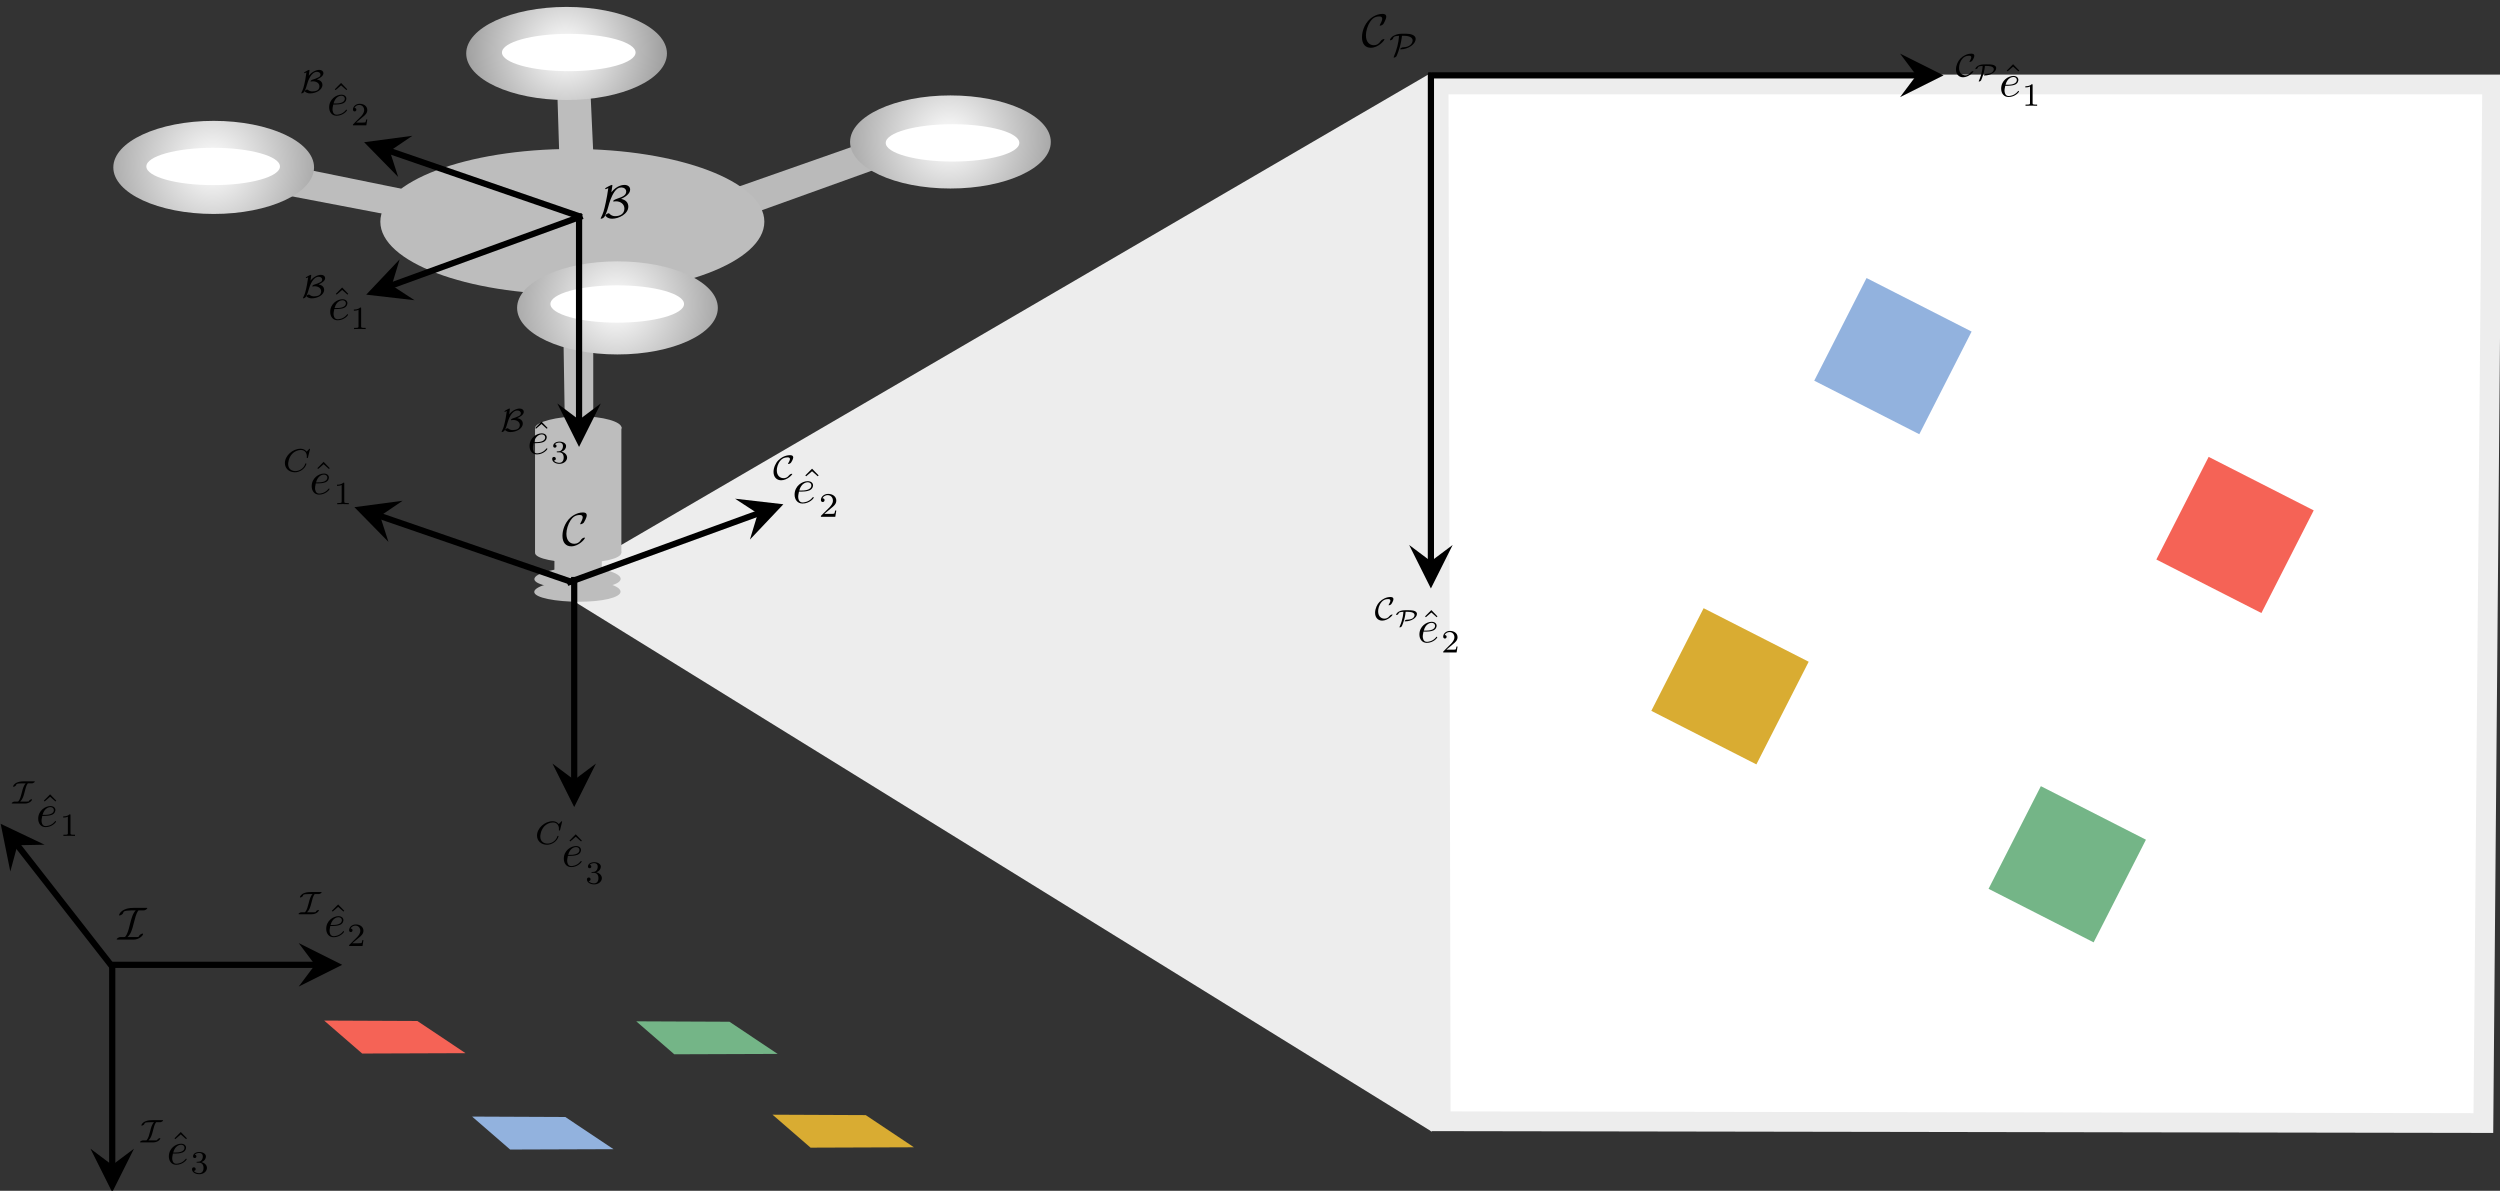 <?xml version="1.0" encoding="UTF-8" standalone="no"?>
<!-- Created with Inkscape (http://www.inkscape.org/) -->

<svg
   xmlns:inkpad="http://inkpad.envoza.com/svg_extensions"
   xmlns:dc="http://purl.org/dc/elements/1.1/"
   xmlns:cc="http://creativecommons.org/ns#"
   xmlns:rdf="http://www.w3.org/1999/02/22-rdf-syntax-ns#"
   xmlns:svg="http://www.w3.org/2000/svg"
   xmlns="http://www.w3.org/2000/svg"
   xmlns:sodipodi="http://sodipodi.sourceforge.net/DTD/sodipodi-0.dtd"
   xmlns:inkscape="http://www.inkscape.org/namespaces/inkscape"
   width="141.933mm"
   height="67.605mm"
   viewBox="0 0 141.933 67.605"
   version="1.1"
   id="svg8"
   inkscape:version="0.92.3 (2405546, 2018-03-11)"
   sodipodi:docname="frames.svg">
  <rect x="0" y="0" width="141.933" height="67.605" fill="#333333" stroke="none"/>
  <defs
     id="defs2">
    <radialGradient
       cy="206.717"
       gradientTransform="translate(-108.656,-3.496)"
       gradientUnits="userSpaceOnUse"
       id="RadialGradient"
       r="16.347"
       cx="431.598">
      <stop
         id="stop819"
         offset="0"
         stop-color="#ffffff" />
      <stop
         id="stop821"
         offset="1"
         stop-color="#a9a9a9" />
    </radialGradient>
    <radialGradient
       cy="206.717"
       gradientTransform="translate(-162.209,23.191)"
       gradientUnits="userSpaceOnUse"
       id="RadialGradient_2"
       r="16.347"
       cx="431.598">
      <stop
         id="stop824"
         offset="0"
         stop-color="#ffffff" />
      <stop
         id="stop826"
         offset="1"
         stop-color="#a9a9a9" />
    </radialGradient>
    <radialGradient
       cy="206.717"
       gradientTransform="translate(-170.394,-17.73)"
       gradientUnits="userSpaceOnUse"
       id="RadialGradient_3"
       r="16.347"
       cx="431.598">
      <stop
         id="stop829"
         offset="0"
         stop-color="#ffffff" />
      <stop
         id="stop831"
         offset="0.992"
         stop-color="#9f9f9f" />
    </radialGradient>
    <radialGradient
       cy="206.717"
       gradientTransform="translate(-227.149,0.596)"
       gradientUnits="userSpaceOnUse"
       id="RadialGradient_4"
       r="16.347"
       cx="431.598">
      <stop
         id="stop834"
         offset="0"
         stop-color="#ffffff" />
      <stop
         id="stop836"
         offset="1"
         stop-color="#acacac" />
    </radialGradient>
  </defs>
  <sodipodi:namedview
     id="base"
     pagecolor="#ffffff"
     bordercolor="#666666"
     borderopacity="1.0"
     inkscape:pageopacity="0.0"
     inkscape:pageshadow="2"
     inkscape:zoom="1.4"
     inkscape:cx="314.87281"
     inkscape:cy="44.941338"
     inkscape:document-units="mm"
     inkscape:current-layer="Layer 1"
     showgrid="false"
     inkscape:window-width="960"
     inkscape:window-height="966"
     inkscape:window-x="0"
     inkscape:window-y="27"
     inkscape:window-maximized="0"
     fit-margin-top="0"
     fit-margin-left="0"
     fit-margin-right="0"
     fit-margin-bottom="0" />
  <g
     inkscape:label="Layer 1"
     inkscape:groupmode="layer"
     id="layer1"
     transform="translate(-33.355,-102.18)">
    <g
       inkpad:layerName="Layer 1"
       inkscape:label="Layer 1"
       id="Layer 1"
       transform="matrix(0.353,0,0,0.353,-26.753,38.306)">
      <path
         id="path841"
         d="M 400.56,362.952 258.737,275.272 400.499,192.633 Z"
         inkscape:connector-curvature="0"
         style="opacity:1;fill:#ededed" />
      <path
         id="path843"
         d="M 397.834,357.519 265.059,275.433 397.776,198.066 Z"
         inkscape:connector-curvature="0"
         style="opacity:1;fill:#ededed" />
      <path
         id="path845"
         d="m 260.873,233.658 4.816,0.494 v 15.808 l -4.569,-0.864 z"
         inkscape:connector-curvature="0"
         style="opacity:1;fill:#bdbdbd" />
      <path
         id="path847"
         inkpad:shadowColor="#000000"
         inkpad:shadowOffset="10"
         d="m 316.164,206.357 -28.144,10.123 -1.994,-4.448 27.301,-9.586 z"
         inkpad:shadowAngle="1.5708"
         inkpad:shadowOpacity="0"
         inkpad:shadowRadius="10"
         inkscape:connector-curvature="0"
         style="opacity:1;fill:#bababa;stroke:#000000;stroke-width:2;stroke-linejoin:round;stroke-opacity:0" />
      <path
         id="path849"
         d="m 265.83,208.558 -5.495,0.79 -0.614,-19.633 5.22,-0.55 z"
         inkscape:connector-curvature="0"
         style="opacity:1;fill:#bdbdbd" />
      <path
         id="path851"
         d="m 240.21,216.92 -27.933,-5.338 1.246,-4.625 27.043,5.515 z"
         inkscape:connector-curvature="0"
         style="opacity:1;fill:#bdbdbd" />
      <path
         id="path853"
         d="m 231.447,216.603 c 0,-6.461 13.826,-11.698 30.881,-11.698 17.054,0 30.88,5.237 30.88,11.698 0,6.46 -13.826,11.697 -30.88,11.697 -17.055,0 -30.881,-5.237 -30.881,-11.697 z"
         inkscape:connector-curvature="0"
         style="opacity:1;fill:#bdbdbd" />
      <path
         id="path855"
         inkpad:shadowColor="#000000"
         inkpad:shadowOffset="10"
         d="m 306.995,203.779 c 0,-4.135 7.227,-7.486 16.142,-7.486 8.916,0 16.143,3.351 16.143,7.486 0,4.134 -7.227,7.486 -16.143,7.486 -8.915,0 -16.142,-3.352 -16.142,-7.486 z"
         inkpad:shadowAngle="1.5708"
         inkpad:shadowOpacity="0"
         inkpad:shadowRadius="10"
         inkscape:connector-curvature="0"
         style="opacity:1;fill:url(#RadialGradient);stroke:#000000;stroke-width:2;stroke-linejoin:round;stroke-opacity:0" />
      <path
         id="path857"
         inkpad:shadowColor="#000000"
         inkpad:shadowOffset="10"
         d="m 253.442,230.466 c 0,-4.134 7.227,-7.486 16.142,-7.486 8.915,0 16.142,3.352 16.142,7.486 0,4.135 -7.227,7.487 -16.142,7.487 -8.915,0 -16.142,-3.352 -16.142,-7.487 z"
         inkpad:shadowAngle="1.5708"
         inkpad:shadowOpacity="0"
         inkpad:shadowRadius="10"
         inkscape:connector-curvature="0"
         style="opacity:1;fill:url(#RadialGradient_2);stroke:#000000;stroke-width:2;stroke-linejoin:round;stroke-opacity:0" />
      <path
         id="path859"
         inkpad:shadowColor="#000000"
         inkpad:shadowOffset="10"
         d="m 245.258,189.545 c 0,-4.134 7.227,-7.486 16.142,-7.486 8.915,0 16.142,3.352 16.142,7.486 0,4.135 -7.227,7.487 -16.142,7.487 -8.915,0 -16.142,-3.352 -16.142,-7.487 z"
         inkpad:shadowAngle="1.5708"
         inkpad:shadowOpacity="0"
         inkpad:shadowRadius="10"
         inkscape:connector-curvature="0"
         style="opacity:1;fill:url(#RadialGradient_3);stroke:#000000;stroke-width:2;stroke-linejoin:round;stroke-opacity:0" />
      <path
         id="path861"
         inkpad:shadowColor="#000000"
         inkpad:shadowOffset="10"
         d="m 188.502,207.871 c 0,-4.135 7.227,-7.486 16.142,-7.486 8.915,0 16.143,3.351 16.143,7.486 0,4.134 -7.228,7.486 -16.143,7.486 -8.915,0 -16.142,-3.352 -16.142,-7.486 z"
         inkpad:shadowAngle="1.5708"
         inkpad:shadowOpacity="0"
         inkpad:shadowRadius="10"
         inkscape:connector-curvature="0"
         style="opacity:1;fill:url(#RadialGradient_4);stroke:#000000;stroke-width:2;stroke-linejoin:round;stroke-opacity:0" />
      <path
         id="path863"
         inkpad:shadowColor="#000000"
         inkpad:shadowOffset="10"
         d="m 193.816,207.719 c 0,-1.658 4.81,-3.002 10.743,-3.002 5.934,0 10.744,1.344 10.744,3.002 0,1.658 -4.81,3.002 -10.744,3.002 -5.933,0 -10.743,-1.344 -10.743,-3.002 z"
         inkpad:shadowAngle="1.5708"
         inkpad:shadowOpacity="0"
         inkpad:shadowRadius="10"
         inkscape:connector-curvature="0"
         style="opacity:1;fill:#ffffff;stroke:#000000;stroke-width:2;stroke-linejoin:round;stroke-opacity:0" />
      <path
         id="path865"
         inkpad:shadowColor="#000000"
         inkpad:shadowOffset="10"
         d="m 251.009,189.392 c 0,-1.658 4.81,-3.002 10.743,-3.002 5.934,0 10.744,1.344 10.744,3.002 0,1.658 -4.81,3.002 -10.744,3.002 -5.933,0 -10.743,-1.344 -10.743,-3.002 z"
         inkpad:shadowAngle="1.5708"
         inkpad:shadowOpacity="0"
         inkpad:shadowRadius="10"
         inkscape:connector-curvature="0"
         style="opacity:1;fill:#ffffff;stroke:#000000;stroke-width:2;stroke-linejoin:round;stroke-opacity:0" />
      <path
         id="path867"
         inkpad:shadowColor="#000000"
         inkpad:shadowOffset="10"
         d="m 312.731,203.927 c 0,-1.658 4.81,-3.002 10.744,-3.002 5.933,0 10.743,1.344 10.743,3.002 0,1.658 -4.81,3.002 -10.743,3.002 -5.934,0 -10.744,-1.344 -10.744,-3.002 z"
         inkpad:shadowAngle="1.5708"
         inkpad:shadowOpacity="0"
         inkpad:shadowRadius="10"
         inkscape:connector-curvature="0"
         style="opacity:1;fill:#ffffff;stroke:#000000;stroke-width:2;stroke-linejoin:round;stroke-opacity:0" />
      <path
         id="path869"
         inkpad:shadowColor="#000000"
         inkpad:shadowOffset="10"
         d="m 258.803,229.838 c 0,-1.658 4.81,-3.002 10.744,-3.002 5.933,0 10.743,1.344 10.743,3.002 0,1.658 -4.81,3.002 -10.743,3.002 -5.934,0 -10.744,-1.344 -10.744,-3.002 z"
         inkpad:shadowAngle="1.5708"
         inkpad:shadowOpacity="0"
         inkpad:shadowRadius="10"
         inkscape:connector-curvature="0"
         style="opacity:1;fill:#ffffff;stroke:#000000;stroke-width:2;stroke-linejoin:round;stroke-opacity:0" />
      <path
         id="path871"
         d="m 256.329,249.604 h 13.885 v 20.216 h -13.885 z"
         inkscape:connector-curvature="0"
         style="opacity:1;fill:#bdbdbd" />
      <path
         id="path873"
         d="m 256.327,269.866 c 0,-0.954 3.535,-1.872 7.232,-1.872 3.697,0 6.649,0.877 6.649,1.831 0,0.954 -2.952,1.624 -6.649,1.624 -3.697,0 -7.232,-0.629 -7.232,-1.583 z"
         inkscape:connector-curvature="0"
         style="opacity:1;fill:#bdbdbd" />
      <path
         id="path875"
         d="m 256.352,249.774 c 0,-0.954 3.536,-1.873 7.233,-1.873 3.697,0 6.649,0.877 6.649,1.831 0,0.954 -2.952,1.624 -6.649,1.624 -3.697,0 -7.233,-0.628 -7.233,-1.582 z"
         inkscape:connector-curvature="0"
         style="opacity:1;fill:#bdbdbd" />
      <path
         id="path877"
         d="m 256.2,276.144 c 0,-0.954 3.535,-1.873 7.232,-1.873 3.697,0 6.65,0.877 6.65,1.831 0,0.954 -2.953,1.624 -6.65,1.624 -3.697,0 -7.232,-0.628 -7.232,-1.582 z"
         inkscape:connector-curvature="0"
         style="opacity:1;fill:#bdbdbd" />
      <path
         id="path879"
         d="m 256.22,274.084 c 0,-0.954 3.535,-1.873 7.232,-1.873 3.697,0 6.65,0.877 6.65,1.831 0,0.954 -2.953,1.624 -6.65,1.624 -3.697,0 -7.232,-0.628 -7.232,-1.582 z"
         inkscape:connector-curvature="0"
         style="opacity:1;fill:#bdbdbd" />
      <path
         id="path881"
         d="m 259.454,270.004 h 7.619 l -0.017,3.232 -7.618,0.049 z"
         inkscape:connector-curvature="0"
         style="opacity:1;fill:#bdbdbd" />
      <path
         id="path883"
         d="m 246.205,360.526 14.991,0.067 7.747,5.174 -16.62,0.06 z"
         inkscape:connector-curvature="0"
         style="opacity:1;fill:#92b2de" />
      <path
         id="path885"
         d="m 222.408,345.085 14.991,0.068 7.748,5.174 -16.62,0.06 z"
         inkscape:connector-curvature="0"
         style="opacity:1;fill:#f56356" />
      <path
         id="path887"
         d="m 272.605,345.206 14.991,0.068 7.747,5.174 -16.62,0.06 z"
         inkscape:connector-curvature="0"
         style="opacity:1;fill:#74b587" />
      <path
         id="path889"
         d="m 294.524,360.223 14.991,0.068 7.747,5.173 -16.62,0.061 z"
         inkscape:connector-curvature="0"
         style="opacity:1;fill:#d9ac32" />
      <path
         id="path891"
         d="m 400.019,192.942 h 172.696 l -1.451,170.215 -170.902,-0.294 z"
         inkscape:connector-curvature="0"
         style="opacity:1;fill:#ededed" />
      <path
         id="path893"
         d="M 403.244,196.122 H 569.49 l -1.397,163.856 -164.518,-0.283 z"
         inkscape:connector-curvature="0"
         style="opacity:1;fill:#ffffff" />
      <g
         id="g903"
         style="opacity:1">
        <path
           id="path895"
           d="m 525.496,254.424 16.898,8.609 -8.412,16.51 -16.898,-8.61 z"
           inkscape:connector-curvature="0"
           style="opacity:1;fill:#f56356" />
        <path
           id="path897"
           d="m 470.474,225.663 16.898,8.609 -8.412,16.51 -16.898,-8.61 z"
           inkscape:connector-curvature="0"
           style="opacity:1;fill:#92b2de" />
        <path
           id="path899"
           d="m 498.511,307.386 16.898,8.61 -8.412,16.509 -16.898,-8.61 z"
           inkscape:connector-curvature="0"
           style="opacity:1;fill:#74b587" />
        <path
           id="path901"
           d="m 444.272,278.764 16.898,8.61 -8.412,16.509 -16.898,-8.61 z"
           inkscape:connector-curvature="0"
           style="opacity:1;fill:#d9ac32" />
      </g>
      <g
         id="g913"
         style="opacity:1">
        <path
           id="path905"
           d="m 399.977,193.066 82.889,0.003"
           inkscape:connector-curvature="0"
           style="fill:#000000" />
        <g
           id="g911">
          <path
             id="path907"
             d="m 479.364,193.069 c -6.764,0 -79.387,-0.003 -79.387,-0.003"
             inkscape:connector-curvature="0"
             style="fill:none;stroke:#000000;stroke-width:1" />
          <path
             id="path909"
             d="m 478.489,193.069 -2.625,3.5 7,-3.5 -7,-3.5 z"
             inkscape:connector-curvature="0"
             style="fill:#000000" />
        </g>
      </g>
      <g
         id="g923"
         style="opacity:1">
        <path
           id="path915"
           d="m 400.413,192.705 -0.004,82.889"
           inkscape:connector-curvature="0"
           style="fill:#000000" />
        <g
           id="g921">
          <path
             id="path917"
             d="m 400.409,272.092 c 0.001,-6.764 0.004,-79.387 0.004,-79.387"
             inkscape:connector-curvature="0"
             style="fill:none;stroke:#000000;stroke-width:1" />
          <path
             id="path919"
             d="m 400.409,271.217 -3.499,-2.625 3.499,7 3.501,-7 z"
             inkscape:connector-curvature="0"
             style="fill:#000000" />
        </g>
      </g>
      <g
         id="g933"
         style="opacity:1">
        <path
           id="path925"
           d="m 263.953,215.681 -34.779,12.657"
           inkscape:connector-curvature="0"
           style="fill:#000000" />
        <g
           id="g931">
          <path
             id="path927"
             d="m 232.463,227.14 c 3.317,-1.207 31.49,-11.459 31.49,-11.459"
             inkscape:connector-curvature="0"
             style="fill:none;stroke:#000000;stroke-width:1" />
          <path
             id="path929"
             d="m 233.286,226.841 1.269,-4.186 -5.381,5.682 7.775,0.896 z"
             inkscape:connector-curvature="0"
             style="fill:#000000" />
        </g>
      </g>
      <g
         id="g943"
         style="opacity:1">
        <path
           id="path935"
           d="M 263.83,215.867 228.836,203.816"
           inkscape:connector-curvature="0"
           style="fill:#000000" />
        <g
           id="g941">
          <path
             id="path937"
             d="m 232.146,204.956 c 3.337,1.149 31.684,10.911 31.684,10.911"
             inkscape:connector-curvature="0"
             style="fill:none;stroke:#000000;stroke-width:1" />
          <path
             id="path939"
             d="m 232.973,205.241 3.622,-2.455 -7.759,1.03 5.479,5.589 z"
             inkscape:connector-curvature="0"
             style="fill:#000000" />
        </g>
      </g>
      <g
         id="g953"
         style="opacity:1">
        <path
           id="path945"
           d="m 263.409,215.82 -0.002,37.011"
           inkscape:connector-curvature="0"
           style="fill:#000000" />
        <g
           id="g951">
          <path
             id="path947"
             d="m 263.407,249.33 c 0.001,-3.529 0.002,-33.51 0.002,-33.51"
             inkscape:connector-curvature="0"
             style="fill:none;stroke:#000000;stroke-width:1" />
          <path
             id="path949"
             d="m 263.408,248.455 -3.5,-2.625 3.499,7 3.501,-6.999 z"
             inkscape:connector-curvature="0"
             style="fill:#000000" />
        </g>
      </g>
      <g
         id="g963"
         style="opacity:1">
        <path
           id="path955"
           d="M 262.269,274.565 227.275,262.514"
           inkscape:connector-curvature="0"
           style="fill:#000000" />
        <g
           id="g961">
          <path
             id="path957"
             d="m 230.585,263.654 c 3.337,1.149 31.684,10.911 31.684,10.911"
             inkscape:connector-curvature="0"
             style="fill:none;stroke:#000000;stroke-width:1" />
          <path
             id="path959"
             d="m 231.412,263.939 3.622,-2.455 -7.759,1.03 5.479,5.589 z"
             inkscape:connector-curvature="0"
             style="fill:#000000" />
        </g>
      </g>
      <g
         id="g973"
         style="opacity:1">
        <path
           id="path965"
           d="m 261.489,274.703 34.779,-12.657"
           inkscape:connector-curvature="0"
           style="fill:#000000" />
        <g
           id="g971">
          <path
             id="path967"
             d="m 292.979,263.243 c -3.317,1.207 -31.49,11.46 -31.49,11.46"
             inkscape:connector-curvature="0"
             style="fill:none;stroke:#000000;stroke-width:1" />
          <path
             id="path969"
             d="m 292.157,263.542 -1.27,4.187 5.381,-5.683 -7.775,-0.895 z"
             inkscape:connector-curvature="0"
             style="fill:#000000" />
        </g>
      </g>
      <g
         id="g983"
         style="opacity:1">
        <path
           id="path975"
           d="m 262.628,273.738 -10e-4,37.011"
           inkscape:connector-curvature="0"
           style="fill:#000000" />
        <g
           id="g981">
          <path
             id="path977"
             d="m 262.627,307.248 c 0,-3.53 10e-4,-33.51 10e-4,-33.51"
             inkscape:connector-curvature="0"
             style="fill:none;stroke:#000000;stroke-width:1" />
          <path
             id="path979"
             d="m 262.627,306.373 -3.5,-2.625 3.5,7 3.5,-7 z"
             inkscape:connector-curvature="0"
             style="fill:#000000" />
        </g>
      </g>
      <g
         id="g993"
         style="opacity:1">
        <path
           id="path985"
           d="m 188.328,335.683 -0.002,37.011"
           inkscape:connector-curvature="0"
           style="fill:#000000" />
        <g
           id="g991">
          <path
             id="path987"
             d="m 188.326,369.194 c 0,-3.53 0.002,-33.511 0.002,-33.511"
             inkscape:connector-curvature="0"
             style="fill:none;stroke:#000000;stroke-width:1" />
          <path
             id="path989"
             d="m 188.326,368.319 -3.5,-2.626 3.5,7.001 3.5,-7 z"
             inkscape:connector-curvature="0"
             style="fill:#000000" />
        </g>
      </g>
      <g
         id="g1003"
         style="opacity:1">
        <path
           id="path995"
           d="M 188.519,336.653 170.384,313.439"
           inkscape:connector-curvature="0"
           style="fill:#000000" />
        <g
           id="g1001">
          <path
             id="path997"
             d="m 172.54,316.199 c 1.744,2.232 15.979,20.454 15.979,20.454"
             inkscape:connector-curvature="0"
             style="fill:none;stroke:#000000;stroke-width:1" />
          <path
             id="path999"
             d="m 173.079,316.889 4.374,-0.086 -7.068,-3.362 1.552,7.671 z"
             inkscape:connector-curvature="0"
             style="fill:#000000" />
        </g>
      </g>
      <g
         id="g1013"
         style="opacity:1">
        <path
           id="path1005"
           d="m 188.304,336.118 37.011,0.001"
           inkscape:connector-curvature="0"
           style="fill:#000000" />
        <g
           id="g1011">
          <path
             id="path1007"
             d="m 221.814,336.119 c -3.53,0 -33.51,-0.001 -33.51,-0.001"
             inkscape:connector-curvature="0"
             style="fill:none;stroke:#000000;stroke-width:1" />
          <path
             id="path1009"
             d="m 220.939,336.119 -2.625,3.5 7,-3.5 -7,-3.5 z"
             inkscape:connector-curvature="0"
             style="fill:#000000" />
        </g>
      </g>
      <g
         transform="translate(-35.167,-145.509)"
         style="fill:#000000;fill-opacity:1"
         id="g570">
        <g
           id="use568"
           transform="matrix(0.75,0,0,0.75,224.384,477.574)">
          <path
             inkscape:connector-curvature="0"
             id="path1168"
             d="m 3.531,-6.812 c -1.234,0 -1.766,0.234 -2,0.328 -1.016,0.422 -1.25,1.094 -1.25,1.234 0,0.062 0.047,0.078 0.109,0.078 0.172,0 0.656,-0.25 0.734,-0.469 0.125,-0.375 0.156,-0.469 0.812,-0.562 0.344,-0.031 0.672,-0.062 1.016,-0.062 h 0.906 c -0.625,0.609 -0.922,1.688 -1.281,3.109 -0.281,1.188 -0.516,1.953 -0.922,2.484 -0.094,0.109 -0.109,0.125 -0.375,0.125 H 0.641 c -0.188,0 -0.297,0 -0.547,0.141 -0.109,0.062 -0.328,0.234 -0.328,0.344 0,0.047 0,0.062 0.219,0.062 H 3.406 C 4.562,0 5.438,-0.875 5.438,-1.219 c 0,-0.078 -0.078,-0.078 -0.109,-0.078 -0.172,0 -0.641,0.234 -0.75,0.484 -0.062,0.203 -0.094,0.266 -0.594,0.266 H 2.078 C 2.797,-1.156 3.094,-2.141 3.422,-3.5 3.703,-4.578 3.938,-5.547 4.344,-6.156 4.406,-6.25 4.422,-6.266 4.609,-6.266 H 5.469 c 0.188,0 0.281,0 0.547,-0.141 0.078,-0.047 0.312,-0.219 0.312,-0.328 0,-0.062 -0.016,-0.078 -0.234,-0.078 z m 0,0"
             style="stroke:none" />
        </g>
      </g>
      <g
         transform="translate(42.273,-285.525)"
         style="fill:#000000;fill-opacity:1"
         id="g574">
        <g
           id="use572"
           transform="matrix(0.75,0,0,0.75,224.384,501.485)">
          <path
             inkscape:connector-curvature="0"
             id="path1182"
             d="M 2.797,-6.766 C 2.812,-6.875 2.812,-6.891 2.812,-6.922 2.812,-7 2.797,-7.031 2.703,-7.031 c -0.109,0 -0.406,0.156 -0.609,0.25 C 1.641,-6.547 1.25,-6.359 1.25,-6.188 c 0,0.062 0.078,0.062 0.109,0.062 0.125,0 0.391,-0.141 0.578,-0.219 -0.125,0.969 -0.359,2.25 -0.547,3.109 C 1.031,-1.547 0.844,-0.938 0.344,0.031 0.297,0.125 0.297,0.141 0.297,0.156 c 0,0.062 0.078,0.062 0.109,0.062 0.156,0 0.578,-0.172 0.734,-0.453 0.125,-0.234 0.5,-0.969 0.797,-2.125 0.219,-0.844 0.609,-2.156 1.312,-3.188 0.453,-0.641 0.875,-0.938 1.5,-0.938 0.547,0 1.031,0.344 1.031,0.875 0,0.875 -0.953,1.188 -1.984,1.547 -0.125,0.031 -0.812,0.281 -0.812,0.531 0,0.047 0.078,0.062 0.109,0.062 0.031,0 0.266,-0.047 0.469,-0.047 1.016,0 1.828,0.609 1.828,1.547 0,1.234 -1.047,1.641 -1.969,1.641 -0.766,0 -1.125,-0.422 -1.266,-0.562 -0.031,-0.047 -0.047,-0.062 -0.125,-0.062 -0.219,0 -0.719,0.312 -0.719,0.484 0,0.031 0.375,0.688 1.453,0.688 1.406,0 3.469,-1 3.469,-2.594 0,-0.844 -0.547,-1.469 -1.562,-1.656 0.797,-0.344 1.953,-1.062 1.953,-2 0,-0.578 -0.469,-1 -1.219,-1 -0.328,0 -1.609,0.078 -2.812,1.578 z m 0,0"
             style="stroke:none" />
        </g>
      </g>
      <g
         transform="translate(36.26,-256.757)"
         style="fill:#000000;fill-opacity:1"
         id="g578">
        <g
           id="use576"
           transform="matrix(0.75,0,0,0.75,224.384,525.395)">
          <path
             inkscape:connector-curvature="0"
             id="path1196"
             d="m 4.938,-1.562 c 0,-0.062 -0.047,-0.078 -0.094,-0.078 -0.172,0 -0.406,0.156 -0.422,0.156 -0.188,0.125 -0.234,0.203 -0.359,0.375 -0.297,0.469 -0.75,0.797 -1.391,0.797 -0.891,0 -1.703,-0.641 -1.703,-2.141 0,-0.891 0.359,-2.078 0.891,-2.875 0.438,-0.641 0.969,-1.156 2,-1.156 0.375,0 0.609,0.141 0.609,0.516 0,0.344 -0.359,1.047 -0.484,1.25 -0.062,0.109 -0.062,0.141 -0.062,0.156 0,0.062 0.062,0.062 0.109,0.062 0.203,0 0.578,-0.219 0.688,-0.375 0.031,-0.047 0.609,-1.016 0.609,-1.531 0,-0.547 -0.453,-0.625 -0.812,-0.625 -1.438,0 -2.625,0.953 -3.094,1.516 C 0.234,-4.094 0.125,-2.547 0.125,-2.031 0.125,-0.562 0.859,0.234 2.016,0.234 3.625,0.234 4.938,-1.312 4.938,-1.562 Z m 0,0"
             style="stroke:none" />
        </g>
      </g>
      <g
         transform="translate(164.848,-360.851)"
         style="fill:#000000;fill-opacity:1"
         id="g582">
        <g
           id="use580"
           transform="matrix(0.75,0,0,0.75,224.384,549.305)">
          <path
             inkscape:connector-curvature="0"
             id="path1216"
             d="m 4.938,-1.562 c 0,-0.062 -0.047,-0.078 -0.094,-0.078 -0.172,0 -0.406,0.156 -0.422,0.156 -0.188,0.125 -0.234,0.203 -0.359,0.375 -0.297,0.469 -0.75,0.797 -1.391,0.797 -0.891,0 -1.703,-0.641 -1.703,-2.141 0,-0.891 0.359,-2.078 0.891,-2.875 0.438,-0.641 0.969,-1.156 2,-1.156 0.375,0 0.609,0.141 0.609,0.516 0,0.344 -0.359,1.047 -0.484,1.25 -0.062,0.109 -0.062,0.141 -0.062,0.156 0,0.062 0.062,0.062 0.109,0.062 0.203,0 0.578,-0.219 0.688,-0.375 0.031,-0.047 0.609,-1.016 0.609,-1.531 0,-0.547 -0.453,-0.625 -0.812,-0.625 -1.438,0 -2.625,0.953 -3.094,1.516 C 0.234,-4.094 0.125,-2.547 0.125,-2.031 0.125,-0.562 0.859,0.234 2.016,0.234 3.625,0.234 4.938,-1.312 4.938,-1.562 Z m 0,0"
             style="stroke:none" />
        </g>
      </g>
      <g
         transform="translate(163.995,-360.851)"
         style="fill:#000000;fill-opacity:1"
         id="g586">
        <g
           id="use584"
           transform="matrix(0.75,0,0,0.75,229.63,550.8)">
          <path
             inkscape:connector-curvature="0"
             id="path1220"
             d="m 2.734,-4.766 c -0.359,0 -0.969,0.062 -1.578,0.375 -0.75,0.375 -0.891,0.891 -0.891,0.969 0,0.047 0.062,0.062 0.094,0.062 0.094,0 0.484,-0.141 0.562,-0.391 0.094,-0.281 0.172,-0.531 1.297,-0.578 -0.094,1.547 -0.516,3.062 -1.125,4.5 -0.031,0.094 -0.031,0.109 -0.031,0.125 0,0.031 0.031,0.062 0.078,0.062 0.125,0 0.422,-0.141 0.531,-0.312 C 1.688,0.016 1.875,-0.391 2.078,-0.984 2.656,-2.578 2.781,-3.844 2.844,-4.328 h 0.438 c 0.469,0 1.844,0.094 1.844,0.984 0,0.641 -0.594,1.453 -2,1.484 -0.156,0 -0.266,0.016 -0.484,0.156 -0.125,0.094 -0.172,0.172 -0.172,0.219 0,0.062 0.047,0.062 0.141,0.062 0.672,0 1.547,-0.266 2.172,-0.703 0.844,-0.609 1,-1.219 1,-1.531 0,-0.891 -1.219,-1.109 -1.953,-1.109 z m 0,0"
             style="stroke:none" />
        </g>
      </g>
      <g
         transform="translate(-52.247,-259.419)"
         style="fill:#000000;fill-opacity:1"
         id="g590">
        <g
           id="use588"
           transform="matrix(0.75,0,0,0.75,224.384,569.6)">
          <path
             inkscape:connector-curvature="0"
             id="path1252"
             d="m 4.328,-4.328 c 0.125,0 0.219,0 0.406,-0.125 0.047,-0.016 0.25,-0.141 0.25,-0.25 0,-0.062 -0.047,-0.062 -0.172,-0.062 H 2.703 c -0.891,0 -1.297,0.156 -1.453,0.219 -0.719,0.281 -0.922,0.766 -0.922,0.891 0,0.047 0.047,0.062 0.094,0.062 0.141,0 0.484,-0.188 0.547,-0.359 0.078,-0.234 0.094,-0.281 0.547,-0.344 0.031,0 0.359,-0.031 0.75,-0.031 h 0.781 C 2.594,-3.906 2.391,-3.125 2.188,-2.312 2.016,-1.641 1.828,-0.906 1.484,-0.5 c -0.062,0.078 -0.094,0.078 -0.281,0.078 H 0.688 c -0.125,0 -0.234,0 -0.406,0.109 -0.078,0.047 -0.25,0.156 -0.25,0.25 C 0.031,0 0.078,0 0.203,0 H 2.875 c 0.938,0 1.516,-0.609 1.516,-0.875 0,0 0,-0.047 -0.078,-0.047 -0.125,0 -0.484,0.156 -0.562,0.344 -0.031,0.109 -0.031,0.109 -0.125,0.125 -0.125,0.031 -0.25,0.031 -0.312,0.031 H 1.844 c 0.516,-0.469 0.719,-1.109 0.969,-2.094 0.141,-0.594 0.344,-1.422 0.672,-1.812 z m 0,0"
             style="stroke:none" />
        </g>
      </g>
      <g
         transform="translate(-53.763,-259.325)"
         style="fill:#000000;fill-opacity:1"
         id="g594">
        <g
           id="use592"
           transform="matrix(0.75,0,0,0.75,230.226,573.216)">
          <path
             inkscape:connector-curvature="0"
             id="path1256"
             d="M 2.5,-6.922 1.156,-5.562 1.328,-5.391 2.5,-6.406 3.641,-5.391 3.812,-5.562 Z m 0,0"
             style="stroke:none" />
        </g>
      </g>
      <g
         transform="translate(-53.763,-259.325)"
         style="fill:#000000;fill-opacity:1"
         id="g598">
        <g
           id="use596"
           transform="matrix(0.75,0,0,0.75,229.844,573.216)">
          <path
             inkscape:connector-curvature="0"
             id="path1260"
             d="m 1.859,-2.297 c 0.297,0 1.031,-0.031 1.531,-0.234 0.703,-0.297 0.75,-0.891 0.75,-1.031 0,-0.438 -0.375,-0.844 -1.062,-0.844 -1.109,0 -2.625,0.969 -2.625,2.719 0,1.016 0.594,1.797 1.578,1.797 1.422,0 2.25,-1.062 2.25,-1.172 0,-0.062 -0.047,-0.141 -0.109,-0.141 -0.062,0 -0.078,0.031 -0.141,0.109 -0.781,0.984 -1.875,0.984 -1.984,0.984 -0.781,0 -0.875,-0.844 -0.875,-1.156 0,-0.125 0.016,-0.422 0.156,-1.031 z m -0.469,-0.219 C 1.781,-4.031 2.812,-4.188 3.078,-4.188 c 0.453,0 0.734,0.297 0.734,0.625 0,1.047 -1.594,1.047 -2.016,1.047 z m 0,0"
             style="stroke:none" />
        </g>
      </g>
      <g
         transform="translate(-51.3,-261.124)"
         style="fill:#000000;fill-opacity:1"
         id="g602">
        <g
           id="use600"
           transform="matrix(0.75,0,0,0.75,234.482,574.71)">
          <path
             inkscape:connector-curvature="0"
             id="path1264"
             d="m -2.091,-2.038 c 0,-0.188 0,-0.188 -0.203,-0.188 -0.453,0.438 -1.078,0.438 -1.359,0.438 v 0.25 c 0.156,0 0.625,0 1,-0.188 v 3.547 c 0,0.234 0,0.328 -0.688,0.328 h -0.266 v 0.25 c 0.125,0 0.984,-0.031 1.234,-0.031 0.219,0 1.094,0.031 1.25,0.031 v -0.25 h -0.266 c -0.703,0 -0.703,-0.094 -0.703,-0.328 z m 0,0"
             style="stroke:none" />
        </g>
      </g>
      <g
         transform="translate(-6.115,-265.526)"
         style="fill:#000000;fill-opacity:1"
         id="g606">
        <g
           id="use604"
           transform="matrix(0.75,0,0,0.75,224.384,593.511)">
          <path
             inkscape:connector-curvature="0"
             id="path1296"
             d="m 4.328,-4.328 c 0.125,0 0.219,0 0.406,-0.125 0.047,-0.016 0.25,-0.141 0.25,-0.25 0,-0.062 -0.047,-0.062 -0.172,-0.062 H 2.703 c -0.891,0 -1.297,0.156 -1.453,0.219 -0.719,0.281 -0.922,0.766 -0.922,0.891 0,0.047 0.047,0.062 0.094,0.062 0.141,0 0.484,-0.188 0.547,-0.359 0.078,-0.234 0.094,-0.281 0.547,-0.344 0.031,0 0.359,-0.031 0.75,-0.031 h 0.781 C 2.594,-3.906 2.391,-3.125 2.188,-2.312 2.016,-1.641 1.828,-0.906 1.484,-0.5 c -0.062,0.078 -0.094,0.078 -0.281,0.078 H 0.688 c -0.125,0 -0.234,0 -0.406,0.109 -0.078,0.047 -0.25,0.156 -0.25,0.25 C 0.031,0 0.078,0 0.203,0 H 2.875 c 0.938,0 1.516,-0.609 1.516,-0.875 0,0 0,-0.047 -0.078,-0.047 -0.125,0 -0.484,0.156 -0.562,0.344 -0.031,0.109 -0.031,0.109 -0.125,0.125 -0.125,0.031 -0.25,0.031 -0.312,0.031 H 1.844 c 0.516,-0.469 0.719,-1.109 0.969,-2.094 0.141,-0.594 0.344,-1.422 0.672,-1.812 z m 0,0"
             style="stroke:none" />
        </g>
      </g>
      <g
         transform="translate(-7.441,-265.526)"
         style="fill:#000000;fill-opacity:1"
         id="g610">
        <g
           id="use608"
           transform="matrix(0.75,0,0,0.75,230.226,597.126)">
          <path
             inkscape:connector-curvature="0"
             id="path1300"
             d="M 2.5,-6.922 1.156,-5.562 1.328,-5.391 2.5,-6.406 3.641,-5.391 3.812,-5.562 Z m 0,0"
             style="stroke:none" />
        </g>
      </g>
      <g
         transform="translate(-7.441,-265.526)"
         style="fill:#000000;fill-opacity:1"
         id="g614">
        <g
           id="use612"
           transform="matrix(0.75,0,0,0.75,229.844,597.126)">
          <path
             inkscape:connector-curvature="0"
             id="path1304"
             d="m 1.859,-2.297 c 0.297,0 1.031,-0.031 1.531,-0.234 0.703,-0.297 0.75,-0.891 0.75,-1.031 0,-0.438 -0.375,-0.844 -1.062,-0.844 -1.109,0 -2.625,0.969 -2.625,2.719 0,1.016 0.594,1.797 1.578,1.797 1.422,0 2.25,-1.062 2.25,-1.172 0,-0.062 -0.047,-0.141 -0.109,-0.141 -0.062,0 -0.078,0.031 -0.141,0.109 -0.781,0.984 -1.875,0.984 -1.984,0.984 -0.781,0 -0.875,-0.844 -0.875,-1.156 0,-0.125 0.016,-0.422 0.156,-1.031 z m -0.469,-0.219 C 1.781,-4.031 2.812,-4.188 3.078,-4.188 c 0.453,0 0.734,0.297 0.734,0.625 0,1.047 -1.594,1.047 -2.016,1.047 z m 0,0"
             style="stroke:none" />
        </g>
      </g>
      <g
         transform="translate(-8.388,-265.526)"
         style="fill:#000000;fill-opacity:1"
         id="g618">
        <g
           id="use616"
           transform="matrix(0.75,0,0,0.75,234.482,598.62)">
          <path
             inkscape:connector-curvature="0"
             id="path1308"
             d="M 3.516,-1.266 H 3.281 c -0.016,0.156 -0.094,0.562 -0.188,0.625 C 3.047,-0.594 2.516,-0.594 2.406,-0.594 H 1.125 c 0.734,-0.641 0.984,-0.844 1.391,-1.172 0.516,-0.406 1,-0.844 1,-1.5 0,-0.844 -0.734,-1.359 -1.625,-1.359 -0.859,0 -1.453,0.609 -1.453,1.25 0,0.344 0.297,0.391 0.375,0.391 0.156,0 0.359,-0.125 0.359,-0.375 0,-0.125 -0.047,-0.375 -0.406,-0.375 C 0.984,-4.219 1.453,-4.375 1.781,-4.375 c 0.703,0 1.062,0.547 1.062,1.109 0,0.609 -0.438,1.078 -0.656,1.328 L 0.516,-0.266 C 0.438,-0.203 0.438,-0.188 0.438,0 h 2.875 z m 0,0"
             style="stroke:none" />
        </g>
      </g>
      <g
         transform="translate(-31.613,-252.745)"
         style="fill:#000000;fill-opacity:1"
         id="g622">
        <g
           id="use620"
           transform="matrix(0.75,0,0,0.75,224.384,617.421)">
          <path
             inkscape:connector-curvature="0"
             id="path1340"
             d="m 4.328,-4.328 c 0.125,0 0.219,0 0.406,-0.125 0.047,-0.016 0.25,-0.141 0.25,-0.25 0,-0.062 -0.047,-0.062 -0.172,-0.062 H 2.703 c -0.891,0 -1.297,0.156 -1.453,0.219 -0.719,0.281 -0.922,0.766 -0.922,0.891 0,0.047 0.047,0.062 0.094,0.062 0.141,0 0.484,-0.188 0.547,-0.359 0.078,-0.234 0.094,-0.281 0.547,-0.344 0.031,0 0.359,-0.031 0.75,-0.031 h 0.781 C 2.594,-3.906 2.391,-3.125 2.188,-2.312 2.016,-1.641 1.828,-0.906 1.484,-0.5 c -0.062,0.078 -0.094,0.078 -0.281,0.078 H 0.688 c -0.125,0 -0.234,0 -0.406,0.109 -0.078,0.047 -0.25,0.156 -0.25,0.25 C 0.031,0 0.078,0 0.203,0 H 2.875 c 0.938,0 1.516,-0.609 1.516,-0.875 0,0 0,-0.047 -0.078,-0.047 -0.125,0 -0.484,0.156 -0.562,0.344 -0.031,0.109 -0.031,0.109 -0.125,0.125 -0.125,0.031 -0.25,0.031 -0.312,0.031 H 1.844 c 0.516,-0.469 0.719,-1.109 0.969,-2.094 0.141,-0.594 0.344,-1.422 0.672,-1.812 z m 0,0"
             style="stroke:none" />
        </g>
      </g>
      <g
         transform="translate(-32.75,-252.84)"
         style="fill:#000000;fill-opacity:1"
         id="g626">
        <g
           id="use624"
           transform="matrix(0.75,0,0,0.75,230.226,621.036)">
          <path
             inkscape:connector-curvature="0"
             id="path1344"
             d="M 2.5,-6.922 1.156,-5.562 1.328,-5.391 2.5,-6.406 3.641,-5.391 3.812,-5.562 Z m 0,0"
             style="stroke:none" />
        </g>
      </g>
      <g
         transform="translate(-32.75,-252.84)"
         style="fill:#000000;fill-opacity:1"
         id="g630">
        <g
           id="use628"
           transform="matrix(0.75,0,0,0.75,229.844,621.036)">
          <path
             inkscape:connector-curvature="0"
             id="path1348"
             d="m 1.859,-2.297 c 0.297,0 1.031,-0.031 1.531,-0.234 0.703,-0.297 0.75,-0.891 0.75,-1.031 0,-0.438 -0.375,-0.844 -1.062,-0.844 -1.109,0 -2.625,0.969 -2.625,2.719 0,1.016 0.594,1.797 1.578,1.797 1.422,0 2.25,-1.062 2.25,-1.172 0,-0.062 -0.047,-0.141 -0.109,-0.141 -0.062,0 -0.078,0.031 -0.141,0.109 -0.781,0.984 -1.875,0.984 -1.984,0.984 -0.781,0 -0.875,-0.844 -0.875,-1.156 0,-0.125 0.016,-0.422 0.156,-1.031 z m -0.469,-0.219 C 1.781,-4.031 2.812,-4.188 3.078,-4.188 c 0.453,0 0.734,0.297 0.734,0.625 0,1.047 -1.594,1.047 -2.016,1.047 z m 0,0"
             style="stroke:none" />
        </g>
      </g>
      <g
         transform="translate(-33.602,-252.84)"
         style="fill:#000000;fill-opacity:1"
         id="g634">
        <g
           id="use632"
           transform="matrix(0.75,0,0,0.75,234.482,622.531)">
          <path
             inkscape:connector-curvature="0"
             id="path1352"
             d="m 1.906,-2.328 c 0.547,0 0.938,0.375 0.938,1.125 0,0.859 -0.516,1.125 -0.906,1.125 -0.281,0 -0.906,-0.078 -1.188,-0.5 0.328,0 0.406,-0.234 0.406,-0.391 0,-0.219 -0.172,-0.375 -0.391,-0.375 -0.188,0 -0.391,0.125 -0.391,0.406 0,0.656 0.719,1.078 1.562,1.078 0.969,0 1.641,-0.656 1.641,-1.344 0,-0.547 -0.438,-1.094 -1.203,-1.25 0.719,-0.266 0.984,-0.781 0.984,-1.219 0,-0.547 -0.625,-0.953 -1.406,-0.953 -0.766,0 -1.359,0.375 -1.359,0.938 0,0.234 0.156,0.359 0.359,0.359 0.219,0 0.359,-0.156 0.359,-0.344 0,-0.203 -0.141,-0.359 -0.359,-0.375 0.25,-0.297 0.719,-0.375 0.984,-0.375 0.312,0 0.75,0.156 0.75,0.75 0,0.297 -0.094,0.625 -0.281,0.828 -0.219,0.266 -0.422,0.281 -0.766,0.312 -0.172,0.016 -0.188,0.016 -0.219,0.016 -0.016,0 -0.078,0.016 -0.078,0.094 0,0.094 0.062,0.094 0.188,0.094 z m 0,0"
             style="stroke:none" />
        </g>
      </g>
      <g
         transform="translate(-5.655,-412.506)"
         style="fill:#000000;fill-opacity:1"
         id="g638">
        <g
           id="use636"
           transform="matrix(0.75,0,0,0.75,224.384,641.331)">
          <path
             inkscape:connector-curvature="0"
             id="path1384"
             d="m 2.125,-4.734 c 0,-0.016 0.016,-0.094 0.016,-0.094 0,-0.078 -0.062,-0.078 -0.078,-0.078 -0.094,0 -0.188,0.047 -0.438,0.172 -0.406,0.219 -0.656,0.344 -0.656,0.469 0,0.062 0.062,0.062 0.078,0.062 0.094,0 0.172,-0.047 0.438,-0.172 -0.156,1.219 -0.391,2.234 -0.453,2.531 -0.125,0.531 -0.25,1.109 -0.594,1.734 -0.078,0.156 -0.078,0.172 -0.078,0.188 0,0.062 0.062,0.062 0.078,0.062 0.078,0 0.297,-0.062 0.5,-0.266 C 0.953,-0.141 1.062,-0.312 1.266,-0.75 1.422,-1.125 1.5,-1.422 1.562,-1.641 c 0.297,-1.109 1,-2.844 2.172,-2.844 0.391,0 0.75,0.203 0.75,0.594 0,0.344 -0.203,0.469 -0.469,0.609 -0.297,0.172 -0.859,0.359 -1.078,0.422 -0.234,0.078 -0.297,0.094 -0.422,0.188 -0.156,0.125 -0.156,0.188 -0.156,0.203 0,0.047 0.031,0.062 0.078,0.062 0.031,0 0.047,0 0.078,0 0,0 0.172,-0.047 0.344,-0.047 0.719,0 1.406,0.375 1.406,1.078 0,0.219 -0.078,0.656 -0.484,0.875 -0.266,0.141 -0.703,0.219 -1.016,0.219 -0.281,0 -0.656,-0.062 -0.984,-0.344 -0.078,-0.062 -0.078,-0.062 -0.125,-0.062 -0.188,0 -0.562,0.234 -0.562,0.359 0,0.062 0.234,0.234 0.453,0.328 0.312,0.141 0.578,0.141 0.719,0.141 1.219,0 2.641,-0.719 2.641,-1.828 0,-0.703 -0.594,-1.062 -1.188,-1.156 0.5,-0.234 1.406,-0.688 1.406,-1.359 0,-0.375 -0.328,-0.703 -0.891,-0.703 -0.641,0 -1.578,0.391 -2.25,1.25 z m 0,0"
             style="stroke:none" />
        </g>
      </g>
      <g
         transform="translate(-7.262,-412.572)"
         style="fill:#000000;fill-opacity:1"
         id="g642">
        <g
           id="use640"
           transform="matrix(0.75,0,0,0.75,230.69,644.947)">
          <path
             inkscape:connector-curvature="0"
             id="path1388"
             d="M 2.5,-6.922 1.156,-5.562 1.328,-5.391 2.5,-6.406 3.641,-5.391 3.812,-5.562 Z m 0,0"
             style="stroke:none" />
        </g>
      </g>
      <g
         transform="translate(-7.262,-412.572)"
         style="fill:#000000;fill-opacity:1"
         id="g646">
        <g
           id="use644"
           transform="matrix(0.75,0,0,0.75,230.308,644.947)">
          <path
             inkscape:connector-curvature="0"
             id="path1392"
             d="m 1.859,-2.297 c 0.297,0 1.031,-0.031 1.531,-0.234 0.703,-0.297 0.75,-0.891 0.75,-1.031 0,-0.438 -0.375,-0.844 -1.062,-0.844 -1.109,0 -2.625,0.969 -2.625,2.719 0,1.016 0.594,1.797 1.578,1.797 1.422,0 2.25,-1.062 2.25,-1.172 0,-0.062 -0.047,-0.141 -0.109,-0.141 -0.062,0 -0.078,0.031 -0.141,0.109 -0.781,0.984 -1.875,0.984 -1.984,0.984 -0.781,0 -0.875,-0.844 -0.875,-1.156 0,-0.125 0.016,-0.422 0.156,-1.031 z m -0.469,-0.219 C 1.781,-4.031 2.812,-4.188 3.078,-4.188 c 0.453,0 0.734,0.297 0.734,0.625 0,1.047 -1.594,1.047 -2.016,1.047 z m 0,0"
             style="stroke:none" />
        </g>
      </g>
      <g
         transform="translate(-8.334,-412.572)"
         style="fill:#000000;fill-opacity:1"
         id="g650">
        <g
           id="use648"
           transform="matrix(0.75,0,0,0.75,234.946,646.441)">
          <path
             inkscape:connector-curvature="0"
             id="path1396"
             d="m 2.328,-4.438 c 0,-0.188 0,-0.188 -0.203,-0.188 -0.453,0.438 -1.078,0.438 -1.359,0.438 v 0.25 c 0.156,0 0.625,0 1,-0.188 v 3.547 c 0,0.234 0,0.328 -0.688,0.328 H 0.812 V 0 c 0.125,0 0.984,-0.031 1.234,-0.031 0.219,0 1.094,0.031 1.25,0.031 V -0.25 H 3.031 c -0.703,0 -0.703,-0.094 -0.703,-0.328 z m 0,0"
             style="stroke:none" />
        </g>
      </g>
      <g
         transform="translate(-5.931,-469.379)"
         style="fill:#000000;fill-opacity:1"
         id="g654">
        <g
           id="use652"
           transform="matrix(0.75,0,0,0.75,224.384,665.242)">
          <path
             inkscape:connector-curvature="0"
             id="path1428"
             d="m 2.125,-4.734 c 0,-0.016 0.016,-0.094 0.016,-0.094 0,-0.078 -0.062,-0.078 -0.078,-0.078 -0.094,0 -0.188,0.047 -0.438,0.172 -0.406,0.219 -0.656,0.344 -0.656,0.469 0,0.062 0.062,0.062 0.078,0.062 0.094,0 0.172,-0.047 0.438,-0.172 -0.156,1.219 -0.391,2.234 -0.453,2.531 -0.125,0.531 -0.25,1.109 -0.594,1.734 -0.078,0.156 -0.078,0.172 -0.078,0.188 0,0.062 0.062,0.062 0.078,0.062 0.078,0 0.297,-0.062 0.5,-0.266 C 0.953,-0.141 1.062,-0.312 1.266,-0.75 1.422,-1.125 1.5,-1.422 1.562,-1.641 c 0.297,-1.109 1,-2.844 2.172,-2.844 0.391,0 0.75,0.203 0.75,0.594 0,0.344 -0.203,0.469 -0.469,0.609 -0.297,0.172 -0.859,0.359 -1.078,0.422 -0.234,0.078 -0.297,0.094 -0.422,0.188 -0.156,0.125 -0.156,0.188 -0.156,0.203 0,0.047 0.031,0.062 0.078,0.062 0.031,0 0.047,0 0.078,0 0,0 0.172,-0.047 0.344,-0.047 0.719,0 1.406,0.375 1.406,1.078 0,0.219 -0.078,0.656 -0.484,0.875 -0.266,0.141 -0.703,0.219 -1.016,0.219 -0.281,0 -0.656,-0.062 -0.984,-0.344 -0.078,-0.062 -0.078,-0.062 -0.125,-0.062 -0.188,0 -0.562,0.234 -0.562,0.359 0,0.062 0.234,0.234 0.453,0.328 0.312,0.141 0.578,0.141 0.719,0.141 1.219,0 2.641,-0.719 2.641,-1.828 0,-0.703 -0.594,-1.062 -1.188,-1.156 0.5,-0.234 1.406,-0.688 1.406,-1.359 0,-0.375 -0.328,-0.703 -0.891,-0.703 -0.641,0 -1.578,0.391 -2.25,1.25 z m 0,0"
             style="stroke:none" />
        </g>
      </g>
      <g
         transform="translate(-7.431,-469.379)"
         style="fill:#000000;fill-opacity:1"
         id="g658">
        <g
           id="use656"
           transform="matrix(0.75,0,0,0.75,230.69,668.857)">
          <path
             inkscape:connector-curvature="0"
             id="path1432"
             d="M 2.5,-6.922 1.156,-5.562 1.328,-5.391 2.5,-6.406 3.641,-5.391 3.812,-5.562 Z m 0,0"
             style="stroke:none" />
        </g>
      </g>
      <g
         transform="translate(-7.431,-469.379)"
         style="fill:#000000;fill-opacity:1"
         id="g662">
        <g
           id="use660"
           transform="matrix(0.75,0,0,0.75,230.308,668.857)">
          <path
             inkscape:connector-curvature="0"
             id="path1436"
             d="m 1.859,-2.297 c 0.297,0 1.031,-0.031 1.531,-0.234 0.703,-0.297 0.75,-0.891 0.75,-1.031 0,-0.438 -0.375,-0.844 -1.062,-0.844 -1.109,0 -2.625,0.969 -2.625,2.719 0,1.016 0.594,1.797 1.578,1.797 1.422,0 2.25,-1.062 2.25,-1.172 0,-0.062 -0.047,-0.141 -0.109,-0.141 -0.062,0 -0.078,0.031 -0.141,0.109 -0.781,0.984 -1.875,0.984 -1.984,0.984 -0.781,0 -0.875,-0.844 -0.875,-1.156 0,-0.125 0.016,-0.422 0.156,-1.031 z m -0.469,-0.219 C 1.781,-4.031 2.812,-4.188 3.078,-4.188 c 0.453,0 0.734,0.297 0.734,0.625 0,1.047 -1.594,1.047 -2.016,1.047 z m 0,0"
             style="stroke:none" />
        </g>
      </g>
      <g
         transform="translate(-8.234,-469.245)"
         style="fill:#000000;fill-opacity:1"
         id="g666">
        <g
           id="use664"
           transform="matrix(0.75,0,0,0.75,234.946,670.351)">
          <path
             inkscape:connector-curvature="0"
             id="path1440"
             d="M 3.516,-1.266 H 3.281 c -0.016,0.156 -0.094,0.562 -0.188,0.625 C 3.047,-0.594 2.516,-0.594 2.406,-0.594 H 1.125 c 0.734,-0.641 0.984,-0.844 1.391,-1.172 0.516,-0.406 1,-0.844 1,-1.5 0,-0.844 -0.734,-1.359 -1.625,-1.359 -0.859,0 -1.453,0.609 -1.453,1.25 0,0.344 0.297,0.391 0.375,0.391 0.156,0 0.359,-0.125 0.359,-0.375 0,-0.125 -0.047,-0.375 -0.406,-0.375 C 0.984,-4.219 1.453,-4.375 1.781,-4.375 c 0.703,0 1.062,0.547 1.062,1.109 0,0.609 -0.438,1.078 -0.656,1.328 L 0.516,-0.266 C 0.438,-0.203 0.438,-0.188 0.438,0 h 2.875 z m 0,0"
             style="stroke:none" />
        </g>
      </g>
      <g
         transform="translate(26.295,-438.821)"
         style="fill:#000000;fill-opacity:1"
         id="g670">
        <g
           id="use668"
           transform="matrix(0.75,0,0,0.75,224.384,689.152)">
          <path
             inkscape:connector-curvature="0"
             id="path1472"
             d="m 2.125,-4.734 c 0,-0.016 0.016,-0.094 0.016,-0.094 0,-0.078 -0.062,-0.078 -0.078,-0.078 -0.094,0 -0.188,0.047 -0.438,0.172 -0.406,0.219 -0.656,0.344 -0.656,0.469 0,0.062 0.062,0.062 0.078,0.062 0.094,0 0.172,-0.047 0.438,-0.172 -0.156,1.219 -0.391,2.234 -0.453,2.531 -0.125,0.531 -0.25,1.109 -0.594,1.734 -0.078,0.156 -0.078,0.172 -0.078,0.188 0,0.062 0.062,0.062 0.078,0.062 0.078,0 0.297,-0.062 0.5,-0.266 C 0.953,-0.141 1.062,-0.312 1.266,-0.75 1.422,-1.125 1.5,-1.422 1.562,-1.641 c 0.297,-1.109 1,-2.844 2.172,-2.844 0.391,0 0.75,0.203 0.75,0.594 0,0.344 -0.203,0.469 -0.469,0.609 -0.297,0.172 -0.859,0.359 -1.078,0.422 -0.234,0.078 -0.297,0.094 -0.422,0.188 -0.156,0.125 -0.156,0.188 -0.156,0.203 0,0.047 0.031,0.062 0.078,0.062 0.031,0 0.047,0 0.078,0 0,0 0.172,-0.047 0.344,-0.047 0.719,0 1.406,0.375 1.406,1.078 0,0.219 -0.078,0.656 -0.484,0.875 -0.266,0.141 -0.703,0.219 -1.016,0.219 -0.281,0 -0.656,-0.062 -0.984,-0.344 -0.078,-0.062 -0.078,-0.062 -0.125,-0.062 -0.188,0 -0.562,0.234 -0.562,0.359 0,0.062 0.234,0.234 0.453,0.328 0.312,0.141 0.578,0.141 0.719,0.141 1.219,0 2.641,-0.719 2.641,-1.828 0,-0.703 -0.594,-1.062 -1.188,-1.156 0.5,-0.234 1.406,-0.688 1.406,-1.359 0,-0.375 -0.328,-0.703 -0.891,-0.703 -0.641,0 -1.578,0.391 -2.25,1.25 z m 0,0"
             style="stroke:none" />
        </g>
      </g>
      <g
         transform="translate(24.795,-438.821)"
         style="fill:#000000;fill-opacity:1"
         id="g674">
        <g
           id="use672"
           transform="matrix(0.75,0,0,0.75,230.69,692.767)">
          <path
             inkscape:connector-curvature="0"
             id="path1476"
             d="M 2.5,-6.922 1.156,-5.562 1.328,-5.391 2.5,-6.406 3.641,-5.391 3.812,-5.562 Z m 0,0"
             style="stroke:none" />
        </g>
      </g>
      <g
         transform="translate(24.795,-438.821)"
         style="fill:#000000;fill-opacity:1"
         id="g678">
        <g
           id="use676"
           transform="matrix(0.75,0,0,0.75,230.308,692.767)">
          <path
             inkscape:connector-curvature="0"
             id="path1480"
             d="m 1.859,-2.297 c 0.297,0 1.031,-0.031 1.531,-0.234 0.703,-0.297 0.75,-0.891 0.75,-1.031 0,-0.438 -0.375,-0.844 -1.062,-0.844 -1.109,0 -2.625,0.969 -2.625,2.719 0,1.016 0.594,1.797 1.578,1.797 1.422,0 2.25,-1.062 2.25,-1.172 0,-0.062 -0.047,-0.141 -0.109,-0.141 -0.062,0 -0.078,0.031 -0.141,0.109 -0.781,0.984 -1.875,0.984 -1.984,0.984 -0.781,0 -0.875,-0.844 -0.875,-1.156 0,-0.125 0.016,-0.422 0.156,-1.031 z m -0.469,-0.219 C 1.781,-4.031 2.812,-4.188 3.078,-4.188 c 0.453,0 0.734,0.297 0.734,0.625 0,1.047 -1.594,1.047 -2.016,1.047 z m 0,0"
             style="stroke:none" />
        </g>
      </g>
      <g
         transform="translate(23.857,-438.821)"
         style="fill:#000000;fill-opacity:1"
         id="g682">
        <g
           id="use680"
           transform="matrix(0.75,0,0,0.75,234.946,694.262)">
          <path
             inkscape:connector-curvature="0"
             id="path1484"
             d="m 1.906,-2.328 c 0.547,0 0.938,0.375 0.938,1.125 0,0.859 -0.516,1.125 -0.906,1.125 -0.281,0 -0.906,-0.078 -1.188,-0.5 0.328,0 0.406,-0.234 0.406,-0.391 0,-0.219 -0.172,-0.375 -0.391,-0.375 -0.188,0 -0.391,0.125 -0.391,0.406 0,0.656 0.719,1.078 1.562,1.078 0.969,0 1.641,-0.656 1.641,-1.344 0,-0.547 -0.438,-1.094 -1.203,-1.25 0.719,-0.266 0.984,-0.781 0.984,-1.219 0,-0.547 -0.625,-0.953 -1.406,-0.953 -0.766,0 -1.359,0.375 -1.359,0.938 0,0.234 0.156,0.359 0.359,0.359 0.219,0 0.359,-0.156 0.359,-0.344 0,-0.203 -0.141,-0.359 -0.359,-0.375 0.25,-0.297 0.719,-0.375 0.984,-0.375 0.312,0 0.75,0.156 0.75,0.75 0,0.297 -0.094,0.625 -0.281,0.828 -0.219,0.266 -0.422,0.281 -0.766,0.312 -0.172,0.016 -0.188,0.016 -0.219,0.016 -0.016,0 -0.078,0.016 -0.078,0.094 0,0.094 0.062,0.094 0.188,0.094 z m 0,0"
             style="stroke:none" />
        </g>
      </g>
      <g
         transform="translate(-8.653,-456.265)"
         style="fill:#000000;fill-opacity:1"
         id="g686">
        <g
           id="use684"
           transform="matrix(0.75,0,0,0.75,224.384,713.062)">
          <path
             inkscape:connector-curvature="0"
             id="path1528"
             d="m 5.875,-4.812 c 0,-0.031 -0.016,-0.094 -0.094,-0.094 -0.047,0 -0.062,0.016 -0.125,0.094 l -0.5,0.531 c -0.062,-0.078 -0.453,-0.625 -1.312,-0.625 -1.703,0 -3.359,1.5 -3.359,3.078 0,1.141 0.891,1.969 2.141,1.969 0.375,0 1.047,-0.078 1.766,-0.688 0.547,-0.469 0.703,-1.062 0.703,-1.125 0,-0.094 -0.078,-0.094 -0.125,-0.094 -0.078,0 -0.094,0.031 -0.125,0.109 -0.281,0.953 -1.25,1.547 -2.094,1.547 -0.75,0 -1.562,-0.406 -1.562,-1.5 0,-0.203 0.047,-1.297 0.844,-2.188 0.484,-0.531 1.219,-0.844 1.875,-0.844 0.812,0 1.281,0.578 1.281,1.359 0,0.188 -0.016,0.25 -0.016,0.281 0,0.094 0.094,0.094 0.125,0.094 0.109,0 0.109,-0.016 0.141,-0.156 z m 0,0"
             style="stroke:none" />
        </g>
      </g>
      <g
         transform="translate(-11.018,-456.265)"
         style="fill:#000000;fill-opacity:1"
         id="g690">
        <g
           id="use688"
           transform="matrix(0.75,0,0,0.75,231.467,716.678)">
          <path
             inkscape:connector-curvature="0"
             id="path1516"
             d="M 2.5,-6.922 1.156,-5.562 1.328,-5.391 2.5,-6.406 3.641,-5.391 3.812,-5.562 Z m 0,0"
             style="stroke:none" />
        </g>
      </g>
      <g
         transform="translate(-11.018,-456.265)"
         style="fill:#000000;fill-opacity:1"
         id="g694">
        <g
           id="use692"
           transform="matrix(0.75,0,0,0.75,231.085,716.678)">
          <path
             inkscape:connector-curvature="0"
             id="path1520"
             d="m 1.859,-2.297 c 0.297,0 1.031,-0.031 1.531,-0.234 0.703,-0.297 0.75,-0.891 0.75,-1.031 0,-0.438 -0.375,-0.844 -1.062,-0.844 -1.109,0 -2.625,0.969 -2.625,2.719 0,1.016 0.594,1.797 1.578,1.797 1.422,0 2.25,-1.062 2.25,-1.172 0,-0.062 -0.047,-0.141 -0.109,-0.141 -0.062,0 -0.078,0.031 -0.141,0.109 -0.781,0.984 -1.875,0.984 -1.984,0.984 -0.781,0 -0.875,-0.844 -0.875,-1.156 0,-0.125 0.016,-0.422 0.156,-1.031 z m -0.469,-0.219 C 1.781,-4.031 2.812,-4.188 3.078,-4.188 c 0.453,0 0.734,0.297 0.734,0.625 0,1.047 -1.594,1.047 -2.016,1.047 z m 0,0"
             style="stroke:none" />
        </g>
      </g>
      <g
         transform="translate(-11.821,-456.132)"
         style="fill:#000000;fill-opacity:1"
         id="g698">
        <g
           id="use696"
           transform="matrix(0.75,0,0,0.75,235.724,718.172)">
          <path
             inkscape:connector-curvature="0"
             id="path1524"
             d="m 2.328,-4.438 c 0,-0.188 0,-0.188 -0.203,-0.188 -0.453,0.438 -1.078,0.438 -1.359,0.438 v 0.25 c 0.156,0 0.625,0 1,-0.188 v 3.547 c 0,0.234 0,0.328 -0.688,0.328 H 0.812 V 0 c 0.125,0 0.984,-0.031 1.234,-0.031 0.219,0 1.094,0.031 1.25,0.031 V -0.25 H 3.031 c -0.703,0 -0.703,-0.094 -0.703,-0.328 z m 0,0"
             style="stroke:none" />
        </g>
      </g>
      <g
         transform="translate(31.896,-396.359)"
         style="fill:#000000;fill-opacity:1"
         id="g686-9">
        <g
           id="use684-7"
           transform="matrix(0.75,0,0,0.75,224.384,713.062)">
          <path
             inkscape:connector-curvature="0"
             id="path1528-3"
             d="m 5.875,-4.812 c 0,-0.031 -0.016,-0.094 -0.094,-0.094 -0.047,0 -0.062,0.016 -0.125,0.094 l -0.5,0.531 c -0.062,-0.078 -0.453,-0.625 -1.312,-0.625 -1.703,0 -3.359,1.5 -3.359,3.078 0,1.141 0.891,1.969 2.141,1.969 0.375,0 1.047,-0.078 1.766,-0.688 0.547,-0.469 0.703,-1.062 0.703,-1.125 0,-0.094 -0.078,-0.094 -0.125,-0.094 -0.078,0 -0.094,0.031 -0.125,0.109 -0.281,0.953 -1.25,1.547 -2.094,1.547 -0.75,0 -1.562,-0.406 -1.562,-1.5 0,-0.203 0.047,-1.297 0.844,-2.188 0.484,-0.531 1.219,-0.844 1.875,-0.844 0.812,0 1.281,0.578 1.281,1.359 0,0.188 -0.016,0.25 -0.016,0.281 0,0.094 0.094,0.094 0.125,0.094 0.109,0 0.109,-0.016 0.141,-0.156 z m 0,0"
             style="stroke:none" />
        </g>
      </g>
      <g
         transform="translate(29.531,-396.359)"
         style="fill:#000000;fill-opacity:1"
         id="g690-6">
        <g
           id="use688-1"
           transform="matrix(0.75,0,0,0.75,231.467,716.678)">
          <path
             inkscape:connector-curvature="0"
             id="path1516-2"
             d="M 2.5,-6.922 1.156,-5.562 1.328,-5.391 2.5,-6.406 3.641,-5.391 3.812,-5.562 Z m 0,0"
             style="stroke:none" />
        </g>
      </g>
      <g
         transform="translate(29.531,-396.359)"
         style="fill:#000000;fill-opacity:1"
         id="g694-9">
        <g
           id="use692-3"
           transform="matrix(0.75,0,0,0.75,231.085,716.678)">
          <path
             inkscape:connector-curvature="0"
             id="path1520-1"
             d="m 1.859,-2.297 c 0.297,0 1.031,-0.031 1.531,-0.234 0.703,-0.297 0.75,-0.891 0.75,-1.031 0,-0.438 -0.375,-0.844 -1.062,-0.844 -1.109,0 -2.625,0.969 -2.625,2.719 0,1.016 0.594,1.797 1.578,1.797 1.422,0 2.25,-1.062 2.25,-1.172 0,-0.062 -0.047,-0.141 -0.109,-0.141 -0.062,0 -0.078,0.031 -0.141,0.109 -0.781,0.984 -1.875,0.984 -1.984,0.984 -0.781,0 -0.875,-0.844 -0.875,-1.156 0,-0.125 0.016,-0.422 0.156,-1.031 z m -0.469,-0.219 C 1.781,-4.031 2.812,-4.188 3.078,-4.188 c 0.453,0 0.734,0.297 0.734,0.625 0,1.047 -1.594,1.047 -2.016,1.047 z m 0,0"
             style="stroke:none" />
        </g>
      </g>
      <g
         transform="translate(28.669,-442.912)"
         style="fill:#000000;fill-opacity:1"
         id="g730">
        <g
           id="use728"
           transform="matrix(0.75,0,0,0.75,235.724,765.993)">
          <path
             inkscape:connector-curvature="0"
             id="path1859"
             d="m 1.906,-2.328 c 0.547,0 0.938,0.375 0.938,1.125 0,0.859 -0.516,1.125 -0.906,1.125 -0.281,0 -0.906,-0.078 -1.188,-0.5 0.328,0 0.406,-0.234 0.406,-0.391 0,-0.219 -0.172,-0.375 -0.391,-0.375 -0.188,0 -0.391,0.125 -0.391,0.406 0,0.656 0.719,1.078 1.562,1.078 0.969,0 1.641,-0.656 1.641,-1.344 0,-0.547 -0.438,-1.094 -1.203,-1.25 0.719,-0.266 0.984,-0.781 0.984,-1.219 0,-0.547 -0.625,-0.953 -1.406,-0.953 -0.766,0 -1.359,0.375 -1.359,0.938 0,0.234 0.156,0.359 0.359,0.359 0.219,0 0.359,-0.156 0.359,-0.344 0,-0.203 -0.141,-0.359 -0.359,-0.375 0.25,-0.297 0.719,-0.375 0.984,-0.375 0.312,0 0.75,0.156 0.75,0.75 0,0.297 -0.094,0.625 -0.281,0.828 -0.219,0.266 -0.422,0.281 -0.766,0.312 -0.172,0.016 -0.188,0.016 -0.219,0.016 -0.016,0 -0.078,0.016 -0.078,0.094 0,0.094 0.062,0.094 0.188,0.094 z m 0,0"
             style="stroke:none" />
        </g>
      </g>
      <g
         transform="translate(260.295,-591.535)"
         style="fill:#000000;fill-opacity:1"
         id="g734">
        <g
           id="use732"
           transform="matrix(0.75,0,0,0.75,224.384,784.793)">
          <path
             inkscape:connector-curvature="0"
             id="path1897"
             d="m 3.984,-1.109 c 0,-0.047 -0.062,-0.047 -0.094,-0.047 -0.031,0 -0.312,0.016 -0.562,0.328 -0.312,0.422 -0.703,0.562 -1.078,0.562 -0.75,0 -1.359,-0.547 -1.359,-1.578 0,-0.516 0.172,-1.312 0.719,-1.969 0.297,-0.359 0.719,-0.656 1.422,-0.656 0.359,0 0.484,0.125 0.484,0.359 0,0.266 -0.297,0.75 -0.344,0.828 -0.016,0.047 -0.031,0.078 -0.031,0.109 0,0.047 0.047,0.047 0.078,0.047 0.141,0 0.391,-0.125 0.516,-0.281 0.016,-0.016 0.438,-0.672 0.438,-1.016 0,-0.484 -0.469,-0.484 -0.641,-0.484 -0.891,0 -1.719,0.422 -2.344,1.047 -0.516,0.516 -0.953,1.469 -0.953,2.328 0,1.016 0.609,1.688 1.516,1.688 1.219,0 2.234,-1.109 2.234,-1.266 z m 0,0"
             style="stroke:none" />
        </g>
      </g>
      <g
         transform="translate(258.962,-591.944)"
         style="fill:#000000;fill-opacity:1"
         id="g738">
        <g
           id="use736"
           transform="matrix(0.75,0,0,0.75,228.709,785.795)">
          <path
             inkscape:connector-curvature="0"
             id="path1913"
             d="m 2.875,-3.062 c 0.25,0 1.484,0 1.484,0.688 0,0.109 -0.031,0.578 -0.641,0.828 -0.422,0.172 -0.875,0.172 -1.078,0.188 -0.141,0 -0.406,0.172 -0.406,0.281 0,0.062 0.047,0.062 0.141,0.062 1.328,0 2.5,-0.781 2.5,-1.594 0,-0.406 -0.344,-0.609 -0.797,-0.719 C 3.734,-3.406 3.406,-3.406 2.797,-3.406 c -0.781,0 -1.312,0 -1.859,0.328 C 0.453,-2.781 0.406,-2.438 0.406,-2.438 c 0,0.047 0.016,0.062 0.078,0.062 0.109,0 0.375,-0.109 0.422,-0.266 0.078,-0.219 0.125,-0.391 1.062,-0.422 -0.016,0.25 -0.062,1.531 -0.797,3.172 C 1.125,0.203 1.125,0.219 1.125,0.219 c 0,0.047 0.047,0.062 0.078,0.062 0.141,0 0.359,-0.141 0.422,-0.234 0.016,-0.062 0.359,-0.766 0.609,-1.781 0.109,-0.422 0.188,-0.906 0.219,-1.328 z m 0,0"
             style="stroke:none" />
        </g>
      </g>
      <g
         transform="translate(256.685,-591.944)"
         style="fill:#000000;fill-opacity:1"
         id="g742">
        <g
           id="use740"
           transform="matrix(0.75,0,0,0.75,235.484,788.409)">
          <path
             inkscape:connector-curvature="0"
             id="path1901"
             d="M 2.5,-6.922 1.156,-5.562 1.328,-5.391 2.5,-6.406 3.641,-5.391 3.812,-5.562 Z m 0,0"
             style="stroke:none" />
        </g>
      </g>
      <g
         transform="translate(256.685,-591.944)"
         style="fill:#000000;fill-opacity:1"
         id="g746">
        <g
           id="use744"
           transform="matrix(0.75,0,0,0.75,235.102,788.409)">
          <path
             inkscape:connector-curvature="0"
             id="path1905"
             d="m 1.859,-2.297 c 0.297,0 1.031,-0.031 1.531,-0.234 0.703,-0.297 0.75,-0.891 0.75,-1.031 0,-0.438 -0.375,-0.844 -1.062,-0.844 -1.109,0 -2.625,0.969 -2.625,2.719 0,1.016 0.594,1.797 1.578,1.797 1.422,0 2.25,-1.062 2.25,-1.172 0,-0.062 -0.047,-0.141 -0.109,-0.141 -0.062,0 -0.078,0.031 -0.141,0.109 -0.781,0.984 -1.875,0.984 -1.984,0.984 -0.781,0 -0.875,-0.844 -0.875,-1.156 0,-0.125 0.016,-0.422 0.156,-1.031 z m -0.469,-0.219 C 1.781,-4.031 2.812,-4.188 3.078,-4.188 c 0.453,0 0.734,0.297 0.734,0.625 0,1.047 -1.594,1.047 -2.016,1.047 z m 0,0"
             style="stroke:none" />
        </g>
      </g>
      <g
         transform="translate(255.697,-591.944)"
         style="fill:#000000;fill-opacity:1"
         id="g750">
        <g
           id="use748"
           transform="matrix(0.75,0,0,0.75,239.741,789.903)">
          <path
             inkscape:connector-curvature="0"
             id="path1909"
             d="m 2.328,-4.438 c 0,-0.188 0,-0.188 -0.203,-0.188 -0.453,0.438 -1.078,0.438 -1.359,0.438 v 0.25 c 0.156,0 0.625,0 1,-0.188 v 3.547 c 0,0.234 0,0.328 -0.688,0.328 H 0.812 V 0 c 0.125,0 0.984,-0.031 1.234,-0.031 0.219,0 1.094,0.031 1.25,0.031 V -0.25 H 3.031 c -0.703,0 -0.703,-0.094 -0.703,-0.328 z m 0,0"
             style="stroke:none" />
        </g>
      </g>
      <g
         transform="translate(166.872,-528.059)"
         style="fill:#000000;fill-opacity:1"
         id="g754">
        <g
           id="use752"
           transform="matrix(0.75,0,0,0.75,224.384,808.704)">
          <path
             inkscape:connector-curvature="0"
             id="path2008"
             d="m 3.984,-1.109 c 0,-0.047 -0.062,-0.047 -0.094,-0.047 -0.031,0 -0.312,0.016 -0.562,0.328 -0.312,0.422 -0.703,0.562 -1.078,0.562 -0.75,0 -1.359,-0.547 -1.359,-1.578 0,-0.516 0.172,-1.312 0.719,-1.969 0.297,-0.359 0.719,-0.656 1.422,-0.656 0.359,0 0.484,0.125 0.484,0.359 0,0.266 -0.297,0.75 -0.344,0.828 -0.016,0.047 -0.031,0.078 -0.031,0.109 0,0.047 0.047,0.047 0.078,0.047 0.141,0 0.391,-0.125 0.516,-0.281 0.016,-0.016 0.438,-0.672 0.438,-1.016 0,-0.484 -0.469,-0.484 -0.641,-0.484 -0.891,0 -1.719,0.422 -2.344,1.047 -0.516,0.516 -0.953,1.469 -0.953,2.328 0,1.016 0.609,1.688 1.516,1.688 1.219,0 2.234,-1.109 2.234,-1.266 z m 0,0"
             style="stroke:none" />
        </g>
      </g>
      <g
         transform="translate(165.799,-528.064)"
         style="fill:#000000;fill-opacity:1"
         id="g758">
        <g
           id="use756"
           transform="matrix(0.75,0,0,0.75,228.709,809.705)">
          <path
             inkscape:connector-curvature="0"
             id="path2024"
             d="m 2.875,-3.062 c 0.25,0 1.484,0 1.484,0.688 0,0.109 -0.031,0.578 -0.641,0.828 -0.422,0.172 -0.875,0.172 -1.078,0.188 -0.141,0 -0.406,0.172 -0.406,0.281 0,0.062 0.047,0.062 0.141,0.062 1.328,0 2.5,-0.781 2.5,-1.594 0,-0.406 -0.344,-0.609 -0.797,-0.719 C 3.734,-3.406 3.406,-3.406 2.797,-3.406 c -0.781,0 -1.312,0 -1.859,0.328 C 0.453,-2.781 0.406,-2.438 0.406,-2.438 c 0,0.047 0.016,0.062 0.078,0.062 0.109,0 0.375,-0.109 0.422,-0.266 0.078,-0.219 0.125,-0.391 1.062,-0.422 -0.016,0.25 -0.062,1.531 -0.797,3.172 C 1.125,0.203 1.125,0.219 1.125,0.219 c 0,0.047 0.047,0.062 0.078,0.062 0.141,0 0.359,-0.141 0.422,-0.234 0.016,-0.062 0.359,-0.766 0.609,-1.781 0.109,-0.422 0.188,-0.906 0.219,-1.328 z m 0,0"
             style="stroke:none" />
        </g>
      </g>
      <g
         transform="translate(163.121,-528.064)"
         style="fill:#000000;fill-opacity:1"
         id="g762">
        <g
           id="use760"
           transform="matrix(0.75,0,0,0.75,235.484,812.319)">
          <path
             inkscape:connector-curvature="0"
             id="path2012"
             d="M 2.5,-6.922 1.156,-5.562 1.328,-5.391 2.5,-6.406 3.641,-5.391 3.812,-5.562 Z m 0,0"
             style="stroke:none" />
        </g>
      </g>
      <g
         transform="translate(163.121,-528.064)"
         style="fill:#000000;fill-opacity:1"
         id="g766">
        <g
           id="use764"
           transform="matrix(0.75,0,0,0.75,235.102,812.319)">
          <path
             inkscape:connector-curvature="0"
             id="path2016"
             d="m 1.859,-2.297 c 0.297,0 1.031,-0.031 1.531,-0.234 0.703,-0.297 0.75,-0.891 0.75,-1.031 0,-0.438 -0.375,-0.844 -1.062,-0.844 -1.109,0 -2.625,0.969 -2.625,2.719 0,1.016 0.594,1.797 1.578,1.797 1.422,0 2.25,-1.062 2.25,-1.172 0,-0.062 -0.047,-0.141 -0.109,-0.141 -0.062,0 -0.078,0.031 -0.141,0.109 -0.781,0.984 -1.875,0.984 -1.984,0.984 -0.781,0 -0.875,-0.844 -0.875,-1.156 0,-0.125 0.016,-0.422 0.156,-1.031 z m -0.469,-0.219 C 1.781,-4.031 2.812,-4.188 3.078,-4.188 c 0.453,0 0.734,0.297 0.734,0.625 0,1.047 -1.594,1.047 -2.016,1.047 z m 0,0"
             style="stroke:none" />
        </g>
      </g>
      <g
         transform="translate(162.317,-527.93)"
         style="fill:#000000;fill-opacity:1"
         id="g770">
        <g
           id="use768"
           transform="matrix(0.75,0,0,0.75,239.741,813.813)">
          <path
             inkscape:connector-curvature="0"
             id="path2020"
             d="M 3.516,-1.266 H 3.281 c -0.016,0.156 -0.094,0.562 -0.188,0.625 C 3.047,-0.594 2.516,-0.594 2.406,-0.594 H 1.125 c 0.734,-0.641 0.984,-0.844 1.391,-1.172 0.516,-0.406 1,-0.844 1,-1.5 0,-0.844 -0.734,-1.359 -1.625,-1.359 -0.859,0 -1.453,0.609 -1.453,1.25 0,0.344 0.297,0.391 0.375,0.391 0.156,0 0.359,-0.125 0.359,-0.375 0,-0.125 -0.047,-0.375 -0.406,-0.375 C 0.984,-4.219 1.453,-4.375 1.781,-4.375 c 0.703,0 1.062,0.547 1.062,1.109 0,0.609 -0.438,1.078 -0.656,1.328 L 0.516,-0.266 C 0.438,-0.203 0.438,-0.188 0.438,0 h 2.875 z m 0,0"
             style="stroke:none" />
        </g>
      </g>
    </g>
    <g
       transform="scale(1.333)"
       style="fill:rgb(0%, 0%, 0%);fill-opacity:1"
       id="g702">
      <g
         id="use700"
         transform="matrix(0.265,0,0,0.265,87.355,658.094)">
        <path
           inkscape:connector-curvature="0"
           id="path1560"
           d="m 3.984,-1.109 c 0,-0.047 -0.062,-0.047 -0.094,-0.047 -0.031,0 -0.312,0.016 -0.562,0.328 -0.312,0.422 -0.703,0.562 -1.078,0.562 -0.75,0 -1.359,-0.547 -1.359,-1.578 0,-0.516 0.172,-1.312 0.719,-1.969 0.297,-0.359 0.719,-0.656 1.422,-0.656 0.359,0 0.484,0.125 0.484,0.359 0,0.266 -0.297,0.75 -0.344,0.828 -0.016,0.047 -0.031,0.078 -0.031,0.109 0,0.047 0.047,0.047 0.078,0.047 0.141,0 0.391,-0.125 0.516,-0.281 0.016,-0.016 0.438,-0.672 0.438,-1.016 0,-0.484 -0.469,-0.484 -0.641,-0.484 -0.891,0 -1.719,0.422 -2.344,1.047 -0.516,0.516 -0.953,1.469 -0.953,2.328 0,1.016 0.609,1.688 1.516,1.688 1.219,0 2.234,-1.109 2.234,-1.266 z m 0,0"
           style="stroke:none" />
      </g>
    </g>
    <g
       transform="scale(1.333)"
       style="fill:rgb(0%, 0%, 0%);fill-opacity:1"
       id="g706">
      <g
         id="use704"
         transform="matrix(0.265,0,0,0.265,92.909,661.709)">
        <path
           inkscape:connector-curvature="0"
           id="path1564"
           d="M 2.5,-6.922 1.156,-5.562 1.328,-5.391 2.5,-6.406 3.641,-5.391 3.812,-5.562 Z m 0,0"
           style="stroke:none" />
      </g>
    </g>
    <g
       transform="scale(1.333)"
       style="fill:rgb(0%, 0%, 0%);fill-opacity:1"
       id="g710">
      <g
         id="use708"
         transform="matrix(0.265,0,0,0.265,92.527,661.709)">
        <path
           inkscape:connector-curvature="0"
           id="path1568"
           d="m 1.859,-2.297 c 0.297,0 1.031,-0.031 1.531,-0.234 0.703,-0.297 0.75,-0.891 0.75,-1.031 0,-0.438 -0.375,-0.844 -1.062,-0.844 -1.109,0 -2.625,0.969 -2.625,2.719 0,1.016 0.594,1.797 1.578,1.797 1.422,0 2.25,-1.062 2.25,-1.172 0,-0.062 -0.047,-0.141 -0.109,-0.141 -0.062,0 -0.078,0.031 -0.141,0.109 -0.781,0.984 -1.875,0.984 -1.984,0.984 -0.781,0 -0.875,-0.844 -0.875,-1.156 0,-0.125 0.016,-0.422 0.156,-1.031 z m -0.469,-0.219 C 1.781,-4.031 2.812,-4.188 3.078,-4.188 c 0.453,0 0.734,0.297 0.734,0.625 0,1.047 -1.594,1.047 -2.016,1.047 z m 0,0"
           style="stroke:none" />
      </g>
    </g>
    <g
       transform="scale(1.333)"
       style="fill:rgb(0%, 0%, 0%);fill-opacity:1"
       id="g714">
      <g
         id="use712"
         transform="matrix(0.265,0,0,0.265,97.165,663.203)">
        <path
           inkscape:connector-curvature="0"
           id="path1572"
           d="M 3.516,-1.266 H 3.281 c -0.016,0.156 -0.094,0.562 -0.188,0.625 C 3.047,-0.594 2.516,-0.594 2.406,-0.594 H 1.125 c 0.734,-0.641 0.984,-0.844 1.391,-1.172 0.516,-0.406 1,-0.844 1,-1.5 0,-0.844 -0.734,-1.359 -1.625,-1.359 -0.859,0 -1.453,0.609 -1.453,1.25 0,0.344 0.297,0.391 0.375,0.391 0.156,0 0.359,-0.125 0.359,-0.375 0,-0.125 -0.047,-0.375 -0.406,-0.375 C 0.984,-4.219 1.453,-4.375 1.781,-4.375 c 0.703,0 1.062,0.547 1.062,1.109 0,0.609 -0.438,1.078 -0.656,1.328 L 0.516,-0.266 C 0.438,-0.203 0.438,-0.188 0.438,0 h 2.875 z m 0,0"
           style="stroke:none" />
      </g>
    </g>
    <g
       transform="scale(1.333)"
       style="fill:rgb(0%, 0%, 0%);fill-opacity:1"
       id="g702-3">
      <g
         id="use700-6"
         transform="matrix(0.265,0,0,0.265,87.355,658.094)">
        <path
           inkscape:connector-curvature="0"
           id="path1604"
           d="m 3.984,-1.109 c 0,-0.047 -0.062,-0.047 -0.094,-0.047 -0.031,0 -0.312,0.016 -0.562,0.328 -0.312,0.422 -0.703,0.562 -1.078,0.562 -0.75,0 -1.359,-0.547 -1.359,-1.578 0,-0.516 0.172,-1.312 0.719,-1.969 0.297,-0.359 0.719,-0.656 1.422,-0.656 0.359,0 0.484,0.125 0.484,0.359 0,0.266 -0.297,0.75 -0.344,0.828 -0.016,0.047 -0.031,0.078 -0.031,0.109 0,0.047 0.047,0.047 0.078,0.047 0.141,0 0.391,-0.125 0.516,-0.281 0.016,-0.016 0.438,-0.672 0.438,-1.016 0,-0.484 -0.469,-0.484 -0.641,-0.484 -0.891,0 -1.719,0.422 -2.344,1.047 -0.516,0.516 -0.953,1.469 -0.953,2.328 0,1.016 0.609,1.688 1.516,1.688 1.219,0 2.234,-1.109 2.234,-1.266 z m 0,0"
           style="stroke:none" />
      </g>
    </g>
    <g
       transform="scale(1.333)"
       style="fill:rgb(0%, 0%, 0%);fill-opacity:1"
       id="g706-7">
      <g
         id="use704-5"
         transform="matrix(0.265,0,0,0.265,92.909,661.709)">
        <path
           inkscape:connector-curvature="0"
           id="path1608"
           d="M 2.5,-6.922 1.156,-5.562 1.328,-5.391 2.5,-6.406 3.641,-5.391 3.812,-5.562 Z m 0,0"
           style="stroke:none" />
      </g>
    </g>
    <g
       transform="scale(1.333)"
       style="fill:rgb(0%, 0%, 0%);fill-opacity:1"
       id="g710-3">
      <g
         id="use708-5"
         transform="matrix(0.265,0,0,0.265,92.527,661.709)">
        <path
           inkscape:connector-curvature="0"
           id="path1612"
           d="m 1.859,-2.297 c 0.297,0 1.031,-0.031 1.531,-0.234 0.703,-0.297 0.75,-0.891 0.75,-1.031 0,-0.438 -0.375,-0.844 -1.062,-0.844 -1.109,0 -2.625,0.969 -2.625,2.719 0,1.016 0.594,1.797 1.578,1.797 1.422,0 2.25,-1.062 2.25,-1.172 0,-0.062 -0.047,-0.141 -0.109,-0.141 -0.062,0 -0.078,0.031 -0.141,0.109 -0.781,0.984 -1.875,0.984 -1.984,0.984 -0.781,0 -0.875,-0.844 -0.875,-1.156 0,-0.125 0.016,-0.422 0.156,-1.031 z m -0.469,-0.219 C 1.781,-4.031 2.812,-4.188 3.078,-4.188 c 0.453,0 0.734,0.297 0.734,0.625 0,1.047 -1.594,1.047 -2.016,1.047 z m 0,0"
           style="stroke:none" />
      </g>
    </g>
    <g
       transform="scale(1.333)"
       style="fill:rgb(0%, 0%, 0%);fill-opacity:1"
       id="g714-6">
      <g
         id="use712-2"
         transform="matrix(0.265,0,0,0.265,97.165,663.203)">
        <path
           inkscape:connector-curvature="0"
           id="path1616"
           d="M 3.516,-1.266 H 3.281 c -0.016,0.156 -0.094,0.562 -0.188,0.625 C 3.047,-0.594 2.516,-0.594 2.406,-0.594 H 1.125 c 0.734,-0.641 0.984,-0.844 1.391,-1.172 0.516,-0.406 1,-0.844 1,-1.5 0,-0.844 -0.734,-1.359 -1.625,-1.359 -0.859,0 -1.453,0.609 -1.453,1.25 0,0.344 0.297,0.391 0.375,0.391 0.156,0 0.359,-0.125 0.359,-0.375 0,-0.125 -0.047,-0.375 -0.406,-0.375 C 0.984,-4.219 1.453,-4.375 1.781,-4.375 c 0.703,0 1.062,0.547 1.062,1.109 0,0.609 -0.438,1.078 -0.656,1.328 L 0.516,-0.266 C 0.438,-0.203 0.438,-0.188 0.438,0 h 2.875 z m 0,0"
           style="stroke:none" />
      </g>
    </g>
    <g
       transform="scale(1.333)"
       style="fill:rgb(0%, 0%, 0%);fill-opacity:1"
       id="g702-9">
      <g
         id="use700-1"
         transform="matrix(0.265,0,0,0.265,87.355,658.094)">
        <path
           inkscape:connector-curvature="0"
           id="path1648"
           d="m 3.984,-1.109 c 0,-0.047 -0.062,-0.047 -0.094,-0.047 -0.031,0 -0.312,0.016 -0.562,0.328 -0.312,0.422 -0.703,0.562 -1.078,0.562 -0.75,0 -1.359,-0.547 -1.359,-1.578 0,-0.516 0.172,-1.312 0.719,-1.969 0.297,-0.359 0.719,-0.656 1.422,-0.656 0.359,0 0.484,0.125 0.484,0.359 0,0.266 -0.297,0.75 -0.344,0.828 -0.016,0.047 -0.031,0.078 -0.031,0.109 0,0.047 0.047,0.047 0.078,0.047 0.141,0 0.391,-0.125 0.516,-0.281 0.016,-0.016 0.438,-0.672 0.438,-1.016 0,-0.484 -0.469,-0.484 -0.641,-0.484 -0.891,0 -1.719,0.422 -2.344,1.047 -0.516,0.516 -0.953,1.469 -0.953,2.328 0,1.016 0.609,1.688 1.516,1.688 1.219,0 2.234,-1.109 2.234,-1.266 z m 0,0"
           style="stroke:none" />
      </g>
    </g>
    <g
       transform="scale(1.333)"
       style="fill:rgb(0%, 0%, 0%);fill-opacity:1"
       id="g706-2">
      <g
         id="use704-7"
         transform="matrix(0.265,0,0,0.265,92.909,661.709)">
        <path
           inkscape:connector-curvature="0"
           id="path1652"
           d="M 2.5,-6.922 1.156,-5.562 1.328,-5.391 2.5,-6.406 3.641,-5.391 3.812,-5.562 Z m 0,0"
           style="stroke:none" />
      </g>
    </g>
    <g
       transform="scale(1.333)"
       style="fill:rgb(0%, 0%, 0%);fill-opacity:1"
       id="g710-0">
      <g
         id="use708-9"
         transform="matrix(0.265,0,0,0.265,92.527,661.709)">
        <path
           inkscape:connector-curvature="0"
           id="path1656"
           d="m 1.859,-2.297 c 0.297,0 1.031,-0.031 1.531,-0.234 0.703,-0.297 0.75,-0.891 0.75,-1.031 0,-0.438 -0.375,-0.844 -1.062,-0.844 -1.109,0 -2.625,0.969 -2.625,2.719 0,1.016 0.594,1.797 1.578,1.797 1.422,0 2.25,-1.062 2.25,-1.172 0,-0.062 -0.047,-0.141 -0.109,-0.141 -0.062,0 -0.078,0.031 -0.141,0.109 -0.781,0.984 -1.875,0.984 -1.984,0.984 -0.781,0 -0.875,-0.844 -0.875,-1.156 0,-0.125 0.016,-0.422 0.156,-1.031 z m -0.469,-0.219 C 1.781,-4.031 2.812,-4.188 3.078,-4.188 c 0.453,0 0.734,0.297 0.734,0.625 0,1.047 -1.594,1.047 -2.016,1.047 z m 0,0"
           style="stroke:none" />
      </g>
    </g>
    <g
       transform="scale(1.333)"
       style="fill:rgb(0%, 0%, 0%);fill-opacity:1"
       id="g714-3">
      <g
         id="use712-6"
         transform="matrix(0.265,0,0,0.265,97.165,663.203)">
        <path
           inkscape:connector-curvature="0"
           id="path1660"
           d="M 3.516,-1.266 H 3.281 c -0.016,0.156 -0.094,0.562 -0.188,0.625 C 3.047,-0.594 2.516,-0.594 2.406,-0.594 H 1.125 c 0.734,-0.641 0.984,-0.844 1.391,-1.172 0.516,-0.406 1,-0.844 1,-1.5 0,-0.844 -0.734,-1.359 -1.625,-1.359 -0.859,0 -1.453,0.609 -1.453,1.25 0,0.344 0.297,0.391 0.375,0.391 0.156,0 0.359,-0.125 0.359,-0.375 0,-0.125 -0.047,-0.375 -0.406,-0.375 C 0.984,-4.219 1.453,-4.375 1.781,-4.375 c 0.703,0 1.062,0.547 1.062,1.109 0,0.609 -0.438,1.078 -0.656,1.328 L 0.516,-0.266 C 0.438,-0.203 0.438,-0.188 0.438,0 h 2.875 z m 0,0"
           style="stroke:none" />
      </g>
    </g>
    <g
       transform="scale(1.333)"
       style="fill:rgb(0%, 0%, 0%);fill-opacity:1"
       id="g686-0">
      <g
         id="use684-6"
         transform="matrix(0.265,0,0,0.265,87.355,634.183)">
        <path
           inkscape:connector-curvature="0"
           id="path1704"
           d="m 5.875,-4.812 c 0,-0.031 -0.016,-0.094 -0.094,-0.094 -0.047,0 -0.062,0.016 -0.125,0.094 l -0.5,0.531 c -0.062,-0.078 -0.453,-0.625 -1.312,-0.625 -1.703,0 -3.359,1.5 -3.359,3.078 0,1.141 0.891,1.969 2.141,1.969 0.375,0 1.047,-0.078 1.766,-0.688 0.547,-0.469 0.703,-1.062 0.703,-1.125 0,-0.094 -0.078,-0.094 -0.125,-0.094 -0.078,0 -0.094,0.031 -0.125,0.109 -0.281,0.953 -1.25,1.547 -2.094,1.547 -0.75,0 -1.562,-0.406 -1.562,-1.5 0,-0.203 0.047,-1.297 0.844,-2.188 0.484,-0.531 1.219,-0.844 1.875,-0.844 0.812,0 1.281,0.578 1.281,1.359 0,0.188 -0.016,0.25 -0.016,0.281 0,0.094 0.094,0.094 0.125,0.094 0.109,0 0.109,-0.016 0.141,-0.156 z m 0,0"
           style="stroke:none" />
      </g>
    </g>
    <g
       transform="scale(1.333)"
       style="fill:rgb(0%, 0%, 0%);fill-opacity:1"
       id="g690-2">
      <g
         id="use688-6"
         transform="matrix(0.265,0,0,0.265,94.438,637.799)">
        <path
           inkscape:connector-curvature="0"
           id="path1692"
           d="M 2.5,-6.922 1.156,-5.562 1.328,-5.391 2.5,-6.406 3.641,-5.391 3.812,-5.562 Z m 0,0"
           style="stroke:none" />
      </g>
    </g>
    <g
       transform="scale(1.333)"
       style="fill:rgb(0%, 0%, 0%);fill-opacity:1"
       id="g694-1">
      <g
         id="use692-8"
         transform="matrix(0.265,0,0,0.265,94.056,637.799)">
        <path
           inkscape:connector-curvature="0"
           id="path1696"
           d="m 1.859,-2.297 c 0.297,0 1.031,-0.031 1.531,-0.234 0.703,-0.297 0.75,-0.891 0.75,-1.031 0,-0.438 -0.375,-0.844 -1.062,-0.844 -1.109,0 -2.625,0.969 -2.625,2.719 0,1.016 0.594,1.797 1.578,1.797 1.422,0 2.25,-1.062 2.25,-1.172 0,-0.062 -0.047,-0.141 -0.109,-0.141 -0.062,0 -0.078,0.031 -0.141,0.109 -0.781,0.984 -1.875,0.984 -1.984,0.984 -0.781,0 -0.875,-0.844 -0.875,-1.156 0,-0.125 0.016,-0.422 0.156,-1.031 z m -0.469,-0.219 C 1.781,-4.031 2.812,-4.188 3.078,-4.188 c 0.453,0 0.734,0.297 0.734,0.625 0,1.047 -1.594,1.047 -2.016,1.047 z m 0,0"
           style="stroke:none" />
      </g>
    </g>
    <g
       transform="scale(1.333)"
       style="fill:rgb(0%, 0%, 0%);fill-opacity:1"
       id="g698-7">
      <g
         id="use696-9"
         transform="matrix(0.265,0,0,0.265,98.695,639.293)">
        <path
           inkscape:connector-curvature="0"
           id="path1700"
           d="m 2.328,-4.438 c 0,-0.188 0,-0.188 -0.203,-0.188 -0.453,0.438 -1.078,0.438 -1.359,0.438 v 0.25 c 0.156,0 0.625,0 1,-0.188 v 3.547 c 0,0.234 0,0.328 -0.688,0.328 H 0.812 V 0 c 0.125,0 0.984,-0.031 1.234,-0.031 0.219,0 1.094,0.031 1.25,0.031 V -0.25 H 3.031 c -0.703,0 -0.703,-0.094 -0.703,-0.328 z m 0,0"
           style="stroke:none" />
      </g>
    </g>
    <g
       transform="matrix(1.072,0,0,1.062,-16.441,-569.493)"
       style="fill:#000000;fill-opacity:1"
       id="g702-2">
      <g
         id="use700-0"
         transform="matrix(0.265,0,0,0.265,87.355,658.094)">
        <path
           inkscape:connector-curvature="0"
           id="path1736"
           d="m 3.984,-1.109 c 0,-0.047 -0.062,-0.047 -0.094,-0.047 -0.031,0 -0.312,0.016 -0.562,0.328 -0.312,0.422 -0.703,0.562 -1.078,0.562 -0.75,0 -1.359,-0.547 -1.359,-1.578 0,-0.516 0.172,-1.312 0.719,-1.969 0.297,-0.359 0.719,-0.656 1.422,-0.656 0.359,0 0.484,0.125 0.484,0.359 0,0.266 -0.297,0.75 -0.344,0.828 -0.016,0.047 -0.031,0.078 -0.031,0.109 0,0.047 0.047,0.047 0.078,0.047 0.141,0 0.391,-0.125 0.516,-0.281 0.016,-0.016 0.438,-0.672 0.438,-1.016 0,-0.484 -0.469,-0.484 -0.641,-0.484 -0.891,0 -1.719,0.422 -2.344,1.047 -0.516,0.516 -0.953,1.469 -0.953,2.328 0,1.016 0.609,1.688 1.516,1.688 1.219,0 2.234,-1.109 2.234,-1.266 z m 0,0"
           style="stroke:none" />
      </g>
    </g>
    <g
       transform="matrix(1.072,0,0,1.062,-20.851,-571.998)"
       style="fill:#000000;fill-opacity:1"
       id="g706-23">
      <g
         id="use704-75"
         transform="matrix(0.265,0,0,0.265,92.909,661.709)">
        <path
           inkscape:connector-curvature="0"
           id="path1740"
           d="M 2.5,-6.922 1.156,-5.562 1.328,-5.391 2.5,-6.406 3.641,-5.391 3.812,-5.562 Z m 0,0"
           style="stroke:none" />
      </g>
    </g>
    <g
       transform="matrix(1.072,0,0,1.062,-20.851,-571.998)"
       style="fill:#000000;fill-opacity:1"
       id="g710-9">
      <g
         id="use708-2"
         transform="matrix(0.265,0,0,0.265,92.527,661.709)">
        <path
           inkscape:connector-curvature="0"
           id="path1744"
           d="m 1.859,-2.297 c 0.297,0 1.031,-0.031 1.531,-0.234 0.703,-0.297 0.75,-0.891 0.75,-1.031 0,-0.438 -0.375,-0.844 -1.062,-0.844 -1.109,0 -2.625,0.969 -2.625,2.719 0,1.016 0.594,1.797 1.578,1.797 1.422,0 2.25,-1.062 2.25,-1.172 0,-0.062 -0.047,-0.141 -0.109,-0.141 -0.062,0 -0.078,0.031 -0.141,0.109 -0.781,0.984 -1.875,0.984 -1.984,0.984 -0.781,0 -0.875,-0.844 -0.875,-1.156 0,-0.125 0.016,-0.422 0.156,-1.031 z m -0.469,-0.219 C 1.781,-4.031 2.812,-4.188 3.078,-4.188 c 0.453,0 0.734,0.297 0.734,0.625 0,1.047 -1.594,1.047 -2.016,1.047 z m 0,0"
           style="stroke:none" />
      </g>
    </g>
    <g
       transform="matrix(1.072,0,0,1.062,-24.326,-572.8)"
       style="fill:#000000;fill-opacity:1"
       id="g714-2">
      <g
         id="use712-8"
         transform="matrix(0.265,0,0,0.265,97.165,663.203)">
        <path
           inkscape:connector-curvature="0"
           id="path1748"
           d="M 3.516,-1.266 H 3.281 c -0.016,0.156 -0.094,0.562 -0.188,0.625 C 3.047,-0.594 2.516,-0.594 2.406,-0.594 H 1.125 c 0.734,-0.641 0.984,-0.844 1.391,-1.172 0.516,-0.406 1,-0.844 1,-1.5 0,-0.844 -0.734,-1.359 -1.625,-1.359 -0.859,0 -1.453,0.609 -1.453,1.25 0,0.344 0.297,0.391 0.375,0.391 0.156,0 0.359,-0.125 0.359,-0.375 0,-0.125 -0.047,-0.375 -0.406,-0.375 C 0.984,-4.219 1.453,-4.375 1.781,-4.375 c 0.703,0 1.062,0.547 1.062,1.109 0,0.609 -0.438,1.078 -0.656,1.328 L 0.516,-0.266 C 0.438,-0.203 0.438,-0.188 0.438,0 h 2.875 z m 0,0"
           style="stroke:none" />
      </g>
    </g>
  </g>
</svg>
